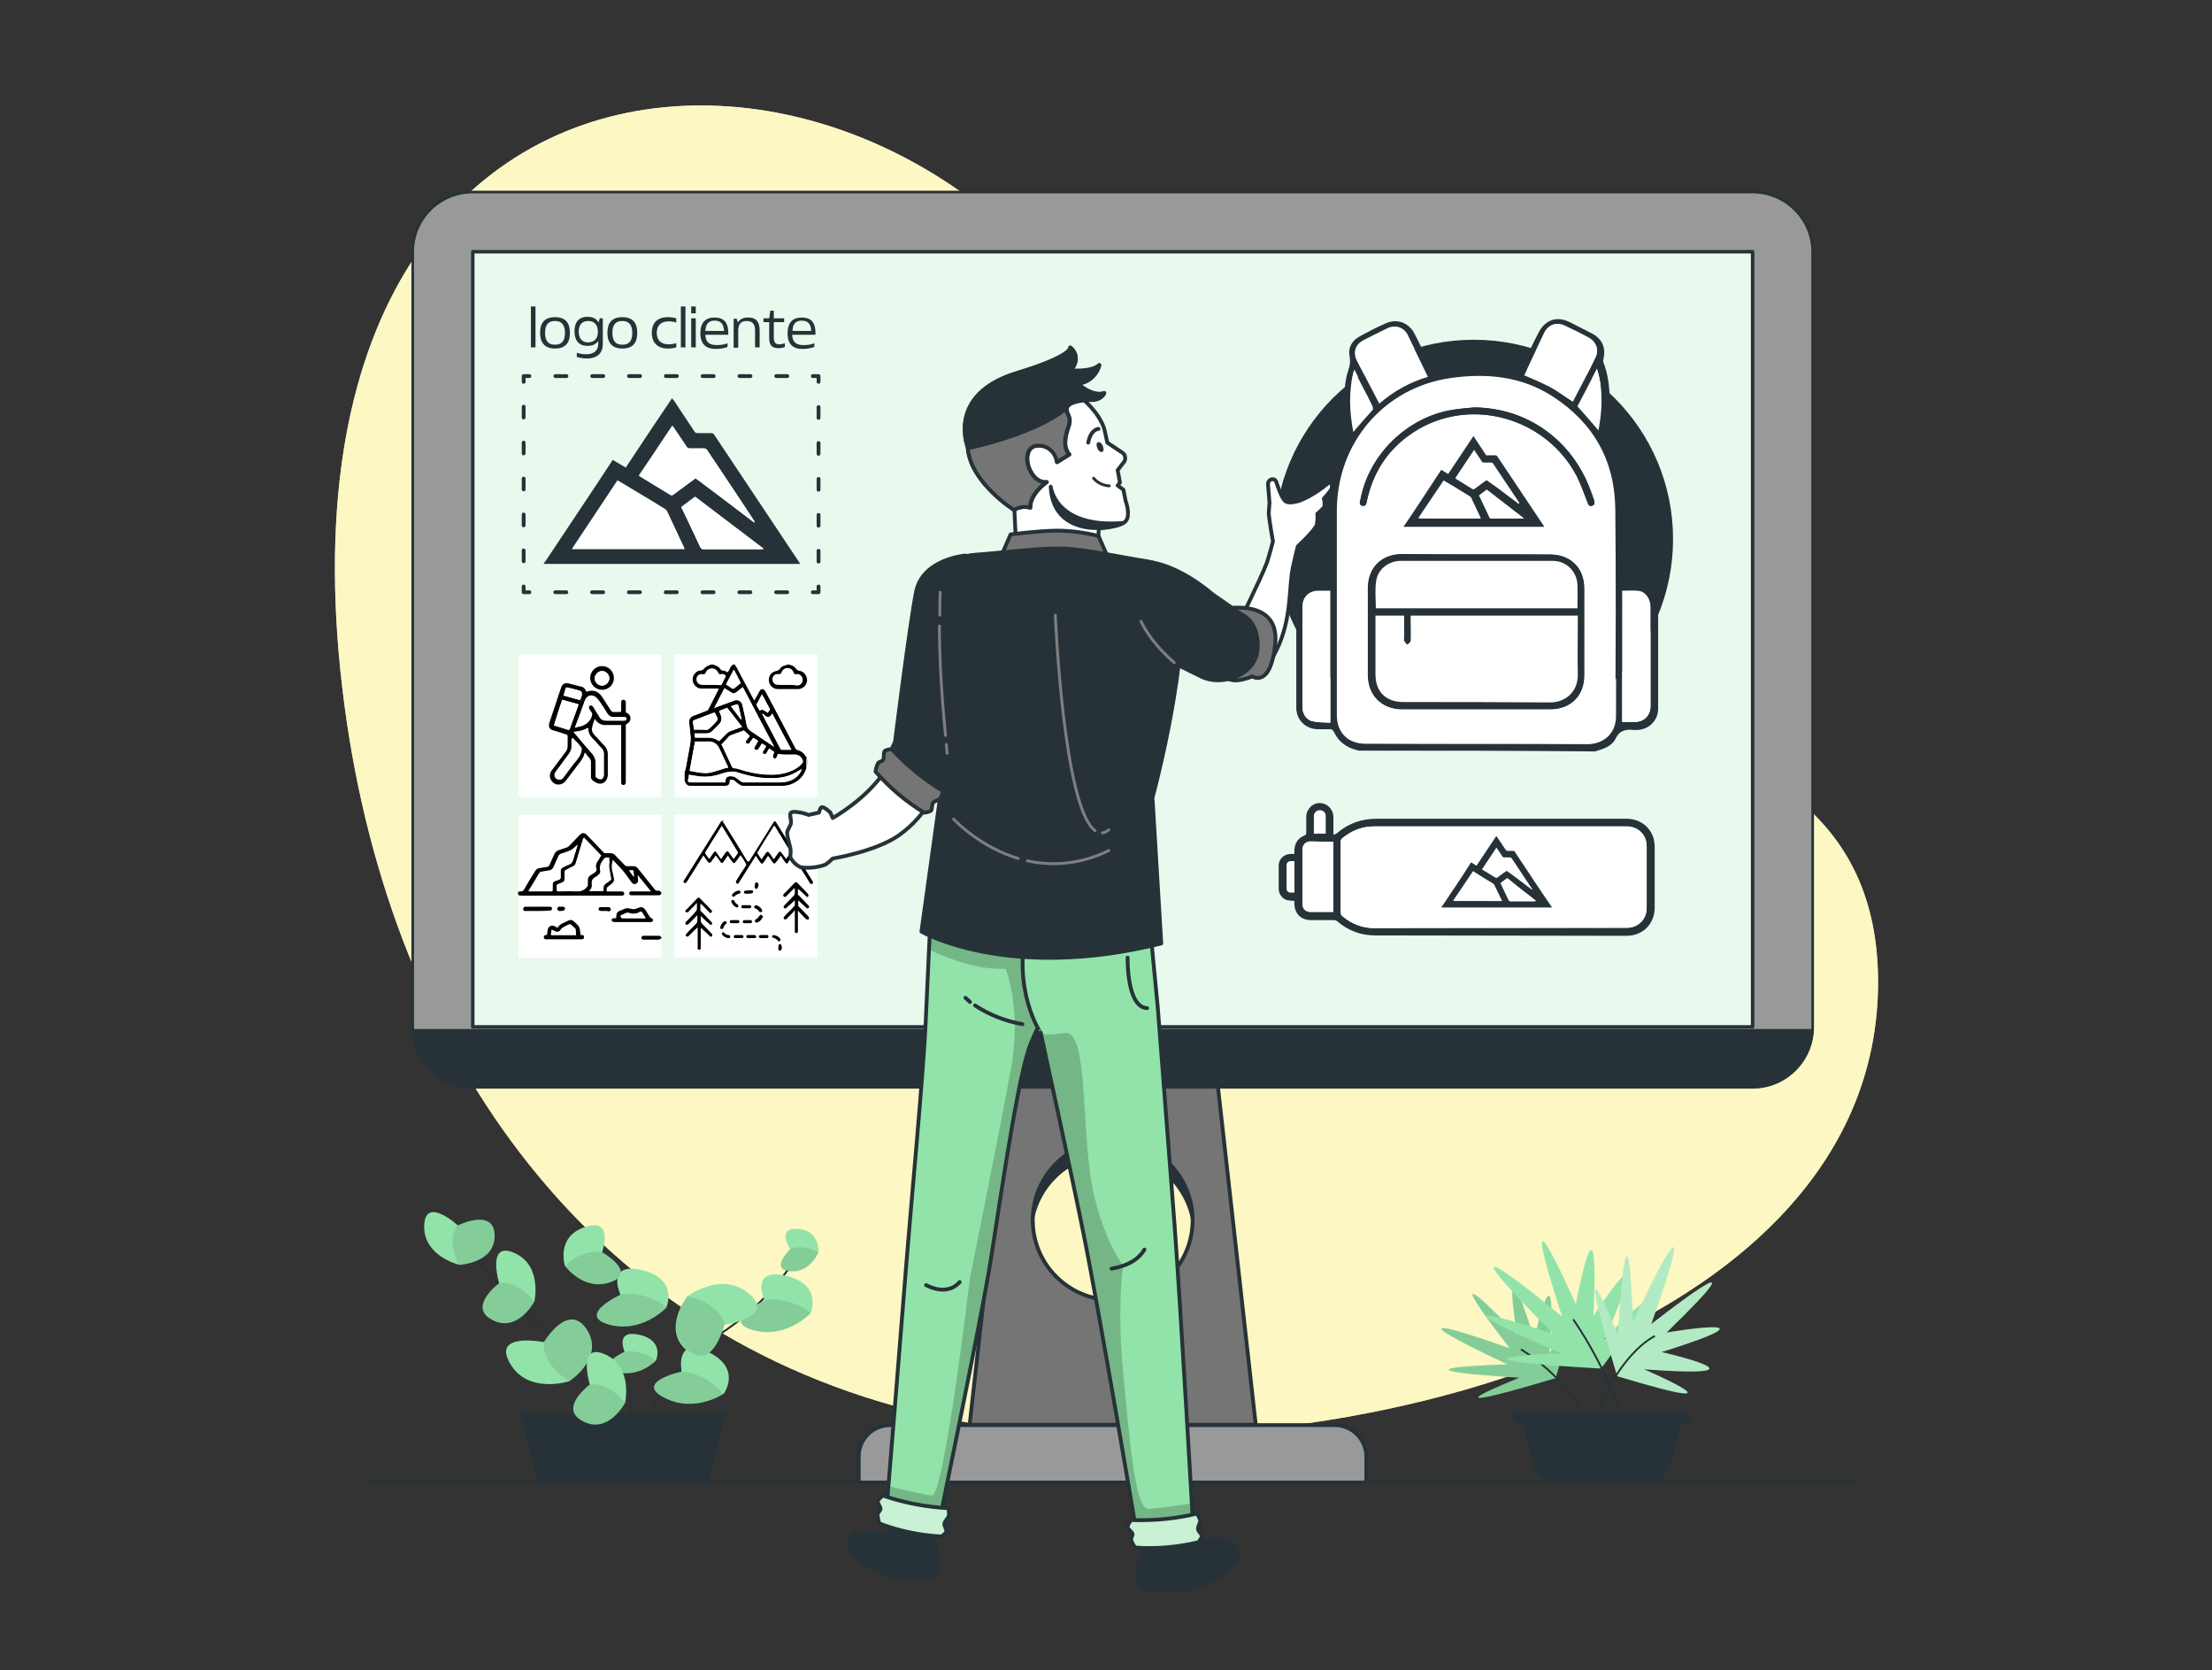 <?xml version="1.0" encoding="utf-8"?>
<!-- Generator: Adobe Illustrator 27.9.0, SVG Export Plug-In . SVG Version: 6.00 Build 0)  -->
<svg version="1.1" id="Livello_1" xmlns="http://www.w3.org/2000/svg" xmlns:xlink="http://www.w3.org/1999/xlink" x="0px" y="0px"
	 viewBox="0 0 578.3 436.6" style="enable-background:new 0 0 578.3 436.6;" xml:space="preserve">
<rect x="0" y="0" width="578.3" height="436.6" fill="#333333" stroke="none"/>
<style type="text/css">
	.st0{fill:#FDF7C3;}
	.st1{opacity:0.7;fill:#FDF7C3;enable-background:new    ;}
	.st2{fill:#263238;}
	.st3{fill:#999999;stroke:#263238;stroke-linecap:round;stroke-linejoin:round;}
	.st4{fill:#757575;stroke:#263238;stroke-linecap:round;stroke-linejoin:round;}
	.st5{fill:#999999;stroke:#263238;stroke-width:0.678;stroke-linecap:round;stroke-linejoin:round;}
	.st6{fill:#263238;stroke:#263238;stroke-width:0.678;stroke-linecap:round;stroke-linejoin:round;}
	.st7{fill:#92E3A9;}
	.st8{fill:#FFFFFF;}
	.st9{clip-path:url(#SVGID_00000156579287532070725160000000527064519489299587_);}
	.st10{opacity:0.8;fill:#FFFFFF;enable-background:new    ;}
	.st11{fill:none;stroke:#263238;stroke-width:0.905;stroke-linecap:round;stroke-linejoin:round;}
	.st12{fill:#263238;stroke:#263238;stroke-width:0.512;stroke-linecap:round;stroke-linejoin:round;}
	.st13{fill:none;stroke:#263238;stroke-width:0.512;stroke-linecap:round;stroke-linejoin:round;}
	.st14{opacity:0.1;enable-background:new    ;}
	.st15{fill:none;stroke:#263238;stroke-width:0.49;stroke-linecap:round;stroke-linejoin:round;}
	.st16{fill:#263238;stroke:#263238;stroke-width:0.49;stroke-linecap:round;stroke-linejoin:round;}
	.st17{opacity:0.3;fill:#FFFFFF;enable-background:new    ;}
	.st18{fill:none;stroke:#263238;stroke-width:0.615;stroke-linecap:round;stroke-linejoin:round;}
	.st19{fill:#FFFFFF;stroke:#263238;stroke-linecap:round;stroke-linejoin:round;}
	.st20{fill:#263238;stroke:#263238;stroke-linecap:round;stroke-linejoin:round;}
	.st21{fill:none;stroke:#263238;stroke-linecap:round;stroke-linejoin:round;}
	.st22{fill:none;stroke:#263238;stroke-width:0.75;stroke-linecap:round;stroke-linejoin:round;}
	.st23{clip-path:url(#SVGID_00000172428463389872872290000017036177073432741261_);}
	.st24{opacity:0.2;enable-background:new    ;}
	.st25{clip-path:url(#SVGID_00000003787179822823615160000007558300150114095269_);}
	.st26{fill:none;stroke:#7F7F7F;stroke-width:0.75;stroke-linecap:round;stroke-linejoin:round;}
	.st27{clip-path:url(#SVGID_00000036961303708461378820000003062513271297483692_);}
	.st28{opacity:0.5;fill:#FFFFFF;enable-background:new    ;}
	.st29{clip-path:url(#SVGID_00000072966213198041625530000003684788369792394910_);}
	.st30{enable-background:new    ;}
	.st31{fill:none;stroke:#263238;stroke-linecap:round;stroke-linejoin:round;stroke-dasharray:2.887,6.737;}
	.st32{fill:none;stroke:#263238;stroke-linecap:round;stroke-linejoin:round;stroke-dasharray:2.818,6.576;}
</style>
<g id="freepik--background-simple--inject-2">
	<path class="st0" d="M303.3,122.3C261.9-8.1,62.9-18.7,90.1,184.7c12.2,90.9,64.4,166.7,157,186c87.1,18.1,244.4-16.3,243.9-114.5
		C490.4,157.8,329.3,204.3,303.3,122.3z"/>
	<path class="st1" d="M303.3,122.3C261.9-8.1,62.9-18.7,90.1,184.7c12.2,90.9,64.4,166.7,157,186c87.1,18.1,244.4-16.3,243.9-114.5
		C490.4,157.8,329.3,204.3,303.3,122.3z"/>
</g>
<path class="st2" d="M269.9,322.4c0.3-11.6,9.8-20.7,21.4-20.5c11.2,0.2,20.2,9.3,20.5,20.5l3.5-1.2v-18.5l-12.4-8.1l-18.7-5.5
	l-14.2,8.6l-6.3,11.7v11.4L269.9,322.4z"/>
<path class="st3" d="M232.7,372.5H349c4.5,0,8.2,3.7,8.2,8.2l0,0v6.8l0,0H224.5l0,0v-6.8C224.5,376.1,228.2,372.5,232.7,372.5
	L232.7,372.5z"/>
<path class="st4" d="M317.1,272.3h-52.4l-11.2,100.1h74.8L317.1,272.3z M290.9,339.8c-11.6,0-20.9-9.4-20.9-20.9
	c0-11.6,9.4-20.9,20.9-20.9s20.9,9.4,20.9,20.9l0,0C311.8,330.4,302.5,339.8,290.9,339.8L290.9,339.8L290.9,339.8z"/>
<path class="st5" d="M123.6,50.2h334.6c8.6,0,15.7,7,15.7,15.7v202.6c0,8.6-7,15.7-15.7,15.7H123.6c-8.6,0-15.7-7-15.7-15.7V65.8
	C107.9,57.2,114.9,50.2,123.6,50.2z"/>
<path class="st6" d="M107.9,269.3c0.4,8.3,7.3,14.8,15.6,14.8h334.6c8.3,0,15.2-6.5,15.7-14.8H107.9z"/>
<rect x="123.6" y="65.8" class="st7" width="334.6" height="202.6"/>
<rect x="176.4" y="213" class="st8" width="37.3" height="37.3"/>
<g>
	<g>
		<g>
			<defs>
				<rect id="SVGID_1_" x="123.6" y="65.8" width="334.6" height="202.6"/>
			</defs>
			<clipPath id="SVGID_00000095326762283668766830000008766862058446665390_">
				<use xlink:href="#SVGID_1_"  style="overflow:visible;"/>
			</clipPath>
			<g style="clip-path:url(#SVGID_00000095326762283668766830000008766862058446665390_);">
				<rect x="123.6" y="65.8" class="st10" width="334.6" height="202.6"/>
			</g>
		</g>
	</g>
</g>
<rect x="123.6" y="65.8" class="st11" width="334.6" height="202.6"/>
<g id="freepik--plant-1--inject-2">
	<polygon class="st12" points="184.8,387.4 140.9,387.4 136.1,369.7 189.6,369.7 	"/>
	<path class="st13" d="M156.8,373.7c0,0-3.4-17.8-16.6-27.8c-10.2-7.9-21-25.6-21-25.6"/>
	<path class="st7" d="M142.2,350.8c0,0-13.6-2.7-8.9,5.5c4.7,8.3,15.6,4.7,15.6,4.7s9.3-6.1,4.5-13.5
		C148.6,340.1,142.2,350.8,142.2,350.8z"/>
	<path class="st14" d="M153.4,347.6c-4.7-7.4-11.2,3.3-11.2,3.3s-1,5.3,6.7,10.2C148.9,361,158.1,355,153.4,347.6z"/>
	<path class="st7" d="M119.7,320.3c0,0-8.6-7.9-8.8,0.1s9.2,10.2,9.2,10.2s9.4-0.4,9.2-7.8C129.1,315.6,119.7,320.3,119.7,320.3z"/>
	<path class="st14" d="M129.2,322.9c-0.2-7.4-9.6-2.6-9.6-2.6s-3.1,3.4,0.3,10.3C120,330.7,129.4,330.3,129.2,322.9z"/>
	<path class="st7" d="M130.5,335.4c0,0-3.4-11.2,4-7.9c7.4,3.3,5.2,12.7,5.2,12.7s-4.4,8.3-11,4.8
		C122.1,341.6,130.5,335.4,130.5,335.4z"/>
	<path class="st14" d="M128.7,345.1c-6.6-3.4,1.8-9.7,1.8-9.7s4.4-1.2,9.2,4.8C139.7,340.2,135.3,348.5,128.7,345.1z"/>
	<path class="st13" d="M168,373.7c0,0,5.5-15.7,19.3-24.4c13.8-8.7,19.9-19.3,19.9-19.3"/>
	<path class="st13" d="M156.8,327.8c0,0,5.5,7.1,6.6,19.8c1.1,12.7,2,26.1,2,26.1"/>
	<path class="st7" d="M162.2,338.4c0,0-4-8.7,5.7-6.4c9.6,2.3,6.3,9.8,6.3,9.8s-6.4,6.8-15,4.4C150.6,343.8,162.2,338.4,162.2,338.4
		z"/>
	<path class="st14" d="M159.3,346.1c-8.7-2.3,3-7.8,3-7.8s5.9-1.2,12,3.3C174.3,341.7,167.9,348.5,159.3,346.1z"/>
	<path class="st7" d="M199.9,339.9c0,0-4-8.7,5.7-6.4c9.6,2.3,6.3,9.8,6.3,9.8s-6.4,6.8-15,4.4S199.9,339.9,199.9,339.9z"/>
	<path class="st14" d="M196.9,347.6c-8.7-2.3,3-7.8,3-7.8s5.9-1.2,12,3.3C212,343.2,205.6,350,196.9,347.6z"/>
	<path class="st7" d="M178.2,358.5c0,0-1.9-9.4,7-5.1c8.9,4.3,4,10.9,4,10.9s-7.6,5.2-15.6,1C165.7,361.2,178.2,358.5,178.2,358.5z"
		/>
	<path class="st14" d="M173.6,365.4c-7.9-4.2,4.6-6.9,4.6-6.9s6.1,0.1,10.9,5.9C189.2,364.5,181.5,369.6,173.6,365.4z"/>
	<path class="st7" d="M163.3,353.3c0,0-2.7-5.9,3.9-4.4s4.3,6.7,4.3,6.7s-4.3,4.6-10.2,3C155.3,357,163.3,353.3,163.3,353.3z"/>
	<path class="st14" d="M161.2,358.6c-5.9-1.6,2-5.3,2-5.3c2.9-0.4,5.9,0.4,8.2,2.3C171.5,355.6,167.2,360.2,161.2,358.6z"/>
	<path class="st7" d="M157.4,327.3c0,0,3.3-9.1-4.4-6.6c-7.8,2.5-5.3,10.2-5.3,10.2s5,6.8,12,4.2
		C166.7,332.6,157.4,327.3,157.4,327.3z"/>
	<path class="st14" d="M159.6,335.2c7-2.6-2.3-7.9-2.3-7.9s-4.8-1.1-9.8,3.7C147.6,331,152.6,337.8,159.6,335.2z"/>
	<path class="st7" d="M206.6,326.5c0,0-3.8-5.7,2-5.3c5.8,0.4,5.4,6.1,5.4,6.1s-2.3,5.5-7.5,4.9
		C201.2,331.7,206.6,326.5,206.6,326.5z"/>
	<path class="st14" d="M206.4,332.4c-5.3-0.6,0.2-5.9,0.2-5.9s3.1-1.6,7.3,0.9C213.9,327.4,211.7,333,206.4,332.4z"/>
	<path class="st7" d="M189.3,346.3c0,0,13.7-1.9,6.6-8.1c-7.2-6.2-16.3,0.7-16.3,0.7s-6.7,8.8,0.1,14.2
		C186.6,358.4,189.3,346.3,189.3,346.3z"/>
	<path class="st14" d="M179.9,353c6.9,5.4,9.6-6.8,9.6-6.8s-0.8-5.3-9.7-7.4C179.7,338.8,173,347.6,179.9,353z"/>
	<path class="st7" d="M154.2,361.9c0,0-3.4-11.2,4-7.9c7.4,3.3,5.2,12.7,5.2,12.7s-4.4,8.3-11,4.8
		C145.8,368.1,154.2,361.9,154.2,361.9z"/>
	<path class="st14" d="M152.4,371.6c-6.6-3.4,1.8-9.7,1.8-9.7s4.4-1.2,9.2,4.8C163.4,366.7,159,375,152.4,371.6z"/>
</g>
<g id="_x38_NpPB4_00000052807487561780281100000012233884552011004855_">
	<g>
		<g>
			<path class="st8" d="M202.6,214.6c3.3,0,6.6,0,10,0c0,11.4,0,22.7,0,34.1c-11.4,0-22.7,0-34.1,0c0-11.4,0-22.7,0-34.1
				c3.4,0,6.7,0,10.1,0c-0.1,0.1-0.3,0.3-0.4,0.4c-3.2,5-6.3,10.1-9.5,15.1c-0.1,0.1-0.1,0.2-0.2,0.3c-0.1,0.2,0,0.4,0.2,0.5
				c0.1,0,0.4,0,0.5-0.1c0.1,0,0.2-0.2,0.2-0.3c1.4-2.2,2.7-4.4,4.1-6.5c0.1-0.1,0.1-0.2,0.2-0.3c0.4,0.6,0.8,1.1,1.2,1.7
				c0.3,0.4,0.6,0.3,0.8,0c0.1-0.1,0.2-0.2,0.2-0.3c0.3-0.5,0.6-0.9,1-1.4c0.4,0.6,0.8,1.1,1.2,1.6c0.3,0.5,0.6,0.5,0.9,0
				c0.4-0.5,0.7-1.1,1.1-1.6c0.4,0.6,0.8,1.1,1.1,1.6c0.4,0.5,0.6,0.5,1,0s0.8-1.1,1.2-1.7c0.1,0.1,0.1,0.1,0.1,0.2
				c0.4,0.7,0.8,1.4,1.3,2c0.1,0.2,0.1,0.4,0,0.6c-0.8,1.3-1.6,2.6-2.5,3.9c-0.2,0.3-0.1,0.6,0.1,0.7c0.2,0.1,0.4,0.1,0.6-0.2
				c0-0.1,0.1-0.1,0.1-0.2c1.4-2.2,2.7-4.3,4.1-6.5c0.1-0.1,0.1-0.2,0.2-0.3c0.4,0.5,0.7,1,1.1,1.6c0.4,0.5,0.6,0.5,1,0
				s0.7-1,1.1-1.6c0.3,0.5,0.7,0.9,1,1.4c0.6,0.8,0.7,0.8,1.3,0c0.3-0.5,0.6-0.9,1-1.4c0.1,0.1,0.1,0.2,0.2,0.2c0.3,0.5,0.7,1,1,1.5
				c0.3,0.4,0.5,0.3,0.8,0c0.1-0.1,0.2-0.2,0.2-0.4c0.3-0.5,0.6-0.9,1-1.4c0.1,0.2,0.2,0.3,0.2,0.4c1.4,2.2,2.7,4.4,4.1,6.6
				c0.1,0.1,0.1,0.2,0.2,0.3c0.2,0.2,0.4,0.2,0.6,0.1c0.2-0.1,0.2-0.3,0.1-0.6c0-0.1-0.1-0.2-0.2-0.3c-3.1-5-6.2-10-9.3-15
				C202.8,214.9,202.7,214.8,202.6,214.6z M182.4,242.4c0,1.8,0,3.7,0,5.5c0,0.1,0,0.3,0,0.3c0.1,0.1,0.3,0.3,0.4,0.3
				c0.1,0,0.3-0.2,0.4-0.3c0.1-0.1,0-0.2,0-0.3c0-1.7,0-3.4,0-5.1c0-0.1,0-0.2,0-0.3c0,0,0,0.1-0.1,0.1c0.7,0.6,1.4,1.3,2.1,1.9
				c0.1,0.1,0.2,0.3,0.4,0.4s0.4,0.1,0.5,0s0.1-0.3,0.1-0.5c0-0.1-0.1-0.2-0.2-0.2c-0.8-0.8-1.6-1.7-2.4-2.5c-0.3-0.3-0.5-0.6-0.4-1
				c0-0.4,0-0.8,0-1.1c0.6,0.6,1.3,1.2,1.9,1.8c0.2,0.1,0.3,0.3,0.5,0.4s0.4,0.1,0.5,0c0.2-0.2,0.2-0.4,0-0.5
				c-0.1-0.1-0.1-0.2-0.2-0.2c-0.9-0.9-1.7-1.8-2.6-2.7c-0.1-0.1-0.2-0.2-0.2-0.2c0-0.6,0-1.2,0-1.8c0.2,0.1,0.2,0.2,0.3,0.2
				c0.7,0.7,1.3,1.4,2,2c0.2,0.2,0.5,0.2,0.6,0.1c0.2-0.2,0.2-0.4,0-0.6c0,0,0,0-0.1-0.1c-0.9-1-1.9-1.9-2.8-2.9
				c-0.3-0.4-0.5-0.4-0.9,0c-0.9,0.9-1.8,1.9-2.7,2.8c-0.1,0.1-0.1,0.1-0.2,0.2c-0.1,0.2-0.1,0.4,0,0.5c0.2,0.2,0.4,0.2,0.6,0
				c0.1-0.1,0.1-0.1,0.2-0.2c0.6-0.7,1.3-1.3,1.9-2c0.1-0.1,0.1-0.1,0.2-0.2c0,0.6,0,1.1,0,1.6c0,0.2-0.1,0.4-0.2,0.5
				c-0.9,0.9-1.8,1.8-2.6,2.8c-0.3,0.3-0.3,0.5-0.1,0.7s0.4,0.2,0.7-0.1c0.7-0.7,1.3-1.4,2-2c0.1-0.1,0.2-0.1,0.3-0.3
				c0,0.6,0,1.1,0,1.6c0,0.2-0.1,0.4-0.2,0.5c-0.8,0.9-1.7,1.7-2.5,2.6c-0.4,0.4-0.4,0.6-0.2,0.8s0.4,0.2,0.8-0.2
				c0.5-0.5,0.9-0.9,1.4-1.4C181.8,242.9,182.1,242.7,182.4,242.4z M207.8,235.3c0,0.3,0,0.8,0,1.3c0,0.1-0.1,0.3-0.2,0.4
				c-0.8,0.9-1.7,1.8-2.5,2.6c-0.3,0.3-0.3,0.5-0.1,0.7s0.4,0.1,0.7-0.1c0.6-0.6,1.1-1.1,1.7-1.7c0.1-0.1,0.3-0.3,0.4-0.5
				c0,0.2,0,0.3,0,0.5c0,1.6,0,3.2,0,4.8c0,0.1,0,0.2,0,0.3c0,0.2,0.2,0.4,0.4,0.4s0.4-0.1,0.4-0.4c0-0.1,0-0.2,0-0.3
				c0-1.6,0-3.2,0-4.8c0-0.1,0-0.2,0-0.4c0.1,0.1,0.2,0.1,0.2,0.2c0.6,0.6,1.2,1.2,1.8,1.9c0.1,0.1,0.2,0.2,0.3,0.2
				c0.2,0,0.4,0,0.5,0c0.1-0.1,0.1-0.3,0.1-0.5c0-0.1-0.1-0.2-0.2-0.3c-0.8-0.8-1.6-1.7-2.4-2.5c-0.1-0.1-0.2-0.2-0.2-0.2
				c0-0.5,0-1.1,0-1.5c0.6,0.5,1.2,1,1.7,1.6c0.1,0.1,0.3,0.3,0.4,0.4c0.2,0.2,0.5,0.2,0.6,0c0.2-0.2,0.2-0.4,0-0.6
				c-0.1-0.1-0.1-0.1-0.2-0.2c-0.8-0.8-1.6-1.7-2.4-2.5c-0.1-0.1-0.2-0.2-0.2-0.2c0-0.5,0-1.1,0-1.5c0.6,0.5,1.2,1.1,1.8,1.6
				c0.1,0.1,0.3,0.3,0.4,0.4c0.2,0.1,0.4,0.1,0.5,0c0.2-0.2,0.2-0.3,0-0.5c0-0.1-0.1-0.1-0.1-0.2c-0.9-0.9-1.8-1.9-2.7-2.8
				c-0.3-0.3-0.5-0.3-0.8,0c-0.7,0.7-1.4,1.5-2.1,2.2c-0.2,0.2-0.5,0.5-0.7,0.7s-0.2,0.4,0,0.6s0.4,0.2,0.6,0
				c0.1-0.1,0.1-0.1,0.2-0.2c0.6-0.6,1.2-1.2,1.8-1.8c0.1-0.1,0.1-0.1,0.3-0.2c0,0.5,0,1,0,1.4c0,0.2-0.1,0.4-0.2,0.5
				c-0.8,0.8-1.6,1.7-2.4,2.5c-0.1,0.1-0.1,0.1-0.2,0.2c-0.2,0.2-0.2,0.4,0,0.6s0.4,0.2,0.6,0c0.1-0.1,0.2-0.2,0.2-0.2
				C206.5,236.5,207.1,235.9,207.8,235.3z M196.4,245.2c0.3,0,0.5,0,0.8,0s0.4-0.1,0.5-0.4c0-0.2-0.2-0.4-0.5-0.4c-0.5,0-1,0-1.6,0
				c-0.3,0-0.4,0.1-0.5,0.4c0,0.2,0.2,0.4,0.5,0.4S196.1,245.2,196.4,245.2z M199.7,245.2L199.7,245.2c0.3,0,0.6,0,0.8,0
				s0.4-0.1,0.4-0.4s-0.2-0.4-0.4-0.4c-0.5,0-1.1,0-1.6,0c-0.3,0-0.5,0.1-0.5,0.4s0.2,0.4,0.5,0.4S199.5,245.2,199.7,245.2z
				 M195.1,237.4c0.3,0,0.5,0,0.8,0s0.5-0.1,0.5-0.4s-0.2-0.4-0.5-0.4c-0.5,0-1,0-1.6,0c-0.3,0-0.5,0.2-0.5,0.4
				c0,0.3,0.2,0.4,0.5,0.4S194.8,237.4,195.1,237.4z M193.1,245.2L193.1,245.2c0.2,0,0.5,0,0.7,0c0,0,0,0,0.1,0
				c0.3,0,0.5-0.2,0.5-0.4c0-0.3-0.2-0.4-0.5-0.4c-0.5,0-1,0-1.6,0c-0.3,0-0.5,0.2-0.5,0.4c0,0.3,0.2,0.4,0.5,0.4
				S192.8,245.2,193.1,245.2z M195.5,233.6L195.5,233.6c0.4,0,0.8,0,1.2-0.1c0.2,0,0.3-0.2,0.3-0.5c0-0.2-0.2-0.3-0.4-0.3
				c-0.5,0-1.1,0-1.6,0.1c-0.3,0-0.4,0.2-0.4,0.4c0,0.3,0.2,0.4,0.4,0.4C195.1,233.6,195.3,233.6,195.5,233.6z M199.5,239.6
				c-0.2-0.2-0.3-0.4-0.4-0.4c-0.2,0-0.4,0.1-0.5,0.3c-0.2,0.4-0.5,0.7-0.9,0.9c-0.2,0.1-0.3,0.3-0.2,0.6s0.4,0.3,0.6,0.2
				c0.3-0.2,0.6-0.3,0.8-0.5C199.1,240.3,199.3,240,199.5,239.6z M193.6,233.2c0-0.3-0.2-0.4-0.5-0.4c-0.6,0.1-1.1,0.4-1.5,0.9
				c-0.2,0.2-0.2,0.4,0,0.6s0.4,0.2,0.6-0.1c0.3-0.3,0.6-0.5,1.1-0.6C193.5,233.6,193.6,233.4,193.6,233.2z M191.7,235.2
				c-0.4,0-0.6,0.3-0.5,0.6c0.2,0.6,0.6,1.1,1.2,1.4c0.2,0.1,0.5,0.1,0.6-0.1s0-0.5-0.2-0.6c-0.4-0.2-0.7-0.5-0.8-0.9
				C191.9,235.3,191.7,235.2,191.7,235.2z M190.5,245.2c0.3,0,0.5-0.1,0.5-0.4s-0.1-0.4-0.4-0.5c-0.4,0-0.8-0.2-1.1-0.5
				c-0.2-0.2-0.5-0.2-0.6-0.1c-0.2,0.2-0.2,0.4,0.1,0.6C189.3,244.9,189.9,245.2,190.5,245.2z M199.3,238.1c0-0.1,0-0.2-0.1-0.2
				c-0.2-0.5-1.1-1.3-1.6-1.3c-0.1,0-0.3,0.2-0.4,0.3c-0.1,0.2,0,0.4,0.2,0.5c0.5,0.2,0.8,0.4,1.1,0.9c0.1,0.1,0.3,0.1,0.5,0.1
				C199.1,238.3,199.2,238.1,199.3,238.1z M188.3,242.6c0.1,0.1,0.2,0.3,0.3,0.3s0.4-0.1,0.4-0.2c0.1-0.5,0.4-0.9,0.8-1.2
				c0.1-0.1,0.1-0.4,0-0.5s-0.3-0.2-0.5-0.1C188.9,241,188.3,242,188.3,242.6z M202.2,244.4c-0.1,0.1-0.2,0.2-0.3,0.3
				c-0.1,0.2,0,0.4,0.2,0.5c0.5,0.1,0.9,0.4,1.3,0.8c0.1,0.2,0.4,0.2,0.5,0c0.2-0.2,0.2-0.3,0.1-0.5
				C203.5,244.8,203,244.5,202.2,244.4z M195.4,240.5L195.4,240.5c-0.3,0-0.5,0-0.8,0s-0.4,0.1-0.4,0.4s0.2,0.4,0.4,0.4
				c0.5,0,1.1,0,1.6,0c0.3,0,0.4-0.2,0.4-0.4c0-0.3-0.2-0.4-0.4-0.4C195.9,240.5,195.7,240.5,195.4,240.5z M192.1,240.5
				c-0.3,0-0.6,0-0.8,0c-0.3,0-0.4,0.1-0.4,0.4s0.2,0.4,0.4,0.4c0.6,0,1.1,0,1.7,0c0.3,0,0.4-0.2,0.4-0.4c0-0.3-0.2-0.4-0.4-0.4
				C192.6,240.5,192.3,240.5,192.1,240.5z M204.4,247.7c0-0.2,0-0.4,0-0.5c0-0.2-0.2-0.3-0.4-0.3s-0.4,0.2-0.4,0.4
				c0,0.3,0,0.6,0,0.9c0,0.2,0.2,0.4,0.4,0.4s0.3-0.2,0.4-0.3C204.4,248.1,204.3,247.9,204.4,247.7z M198.3,231.4
				c0-0.5-0.1-0.7-0.4-0.7c-0.3,0-0.4,0.2-0.5,0.5c0,0.2-0.1,0.4-0.1,0.6c-0.1,0.3,0,0.5,0.3,0.6s0.5-0.1,0.5-0.3
				C198.2,231.8,198.3,231.6,198.3,231.4z"/>
			<path d="M202.6,214.6c0.1,0.2,0.3,0.3,0.4,0.5c3.1,5,6.2,10,9.3,15c0.1,0.1,0.1,0.2,0.2,0.3c0.1,0.2,0.1,0.4-0.1,0.6
				c-0.2,0.1-0.4,0.1-0.6-0.1c-0.1-0.1-0.1-0.2-0.2-0.3c-1.4-2.2-2.7-4.4-4.1-6.6c-0.1-0.1-0.1-0.2-0.2-0.4c-0.3,0.5-0.7,1-1,1.4
				c-0.1,0.1-0.2,0.2-0.2,0.4c-0.3,0.4-0.5,0.4-0.8,0c-0.4-0.5-0.7-1-1-1.5c0-0.1-0.1-0.1-0.2-0.2c-0.3,0.5-0.6,0.9-1,1.4
				c-0.6,0.8-0.7,0.8-1.3,0c-0.3-0.5-0.6-0.9-1-1.4c-0.4,0.5-0.7,1.1-1.1,1.6c-0.4,0.6-0.6,0.6-1,0c-0.4-0.5-0.7-1-1.1-1.6
				c-0.1,0.1-0.2,0.2-0.2,0.3c-1.4,2.2-2.7,4.3-4.1,6.5c0,0.1-0.1,0.1-0.1,0.2c-0.2,0.3-0.4,0.4-0.6,0.2c-0.2-0.1-0.3-0.4-0.1-0.7
				c0.8-1.3,1.6-2.6,2.5-3.9c0.1-0.2,0.1-0.3,0-0.6c-0.4-0.7-0.8-1.4-1.3-2c0,0-0.1-0.1-0.1-0.2c-0.4,0.6-0.8,1.1-1.2,1.7
				c-0.4,0.5-0.6,0.5-1,0s-0.7-1-1.1-1.6c-0.4,0.6-0.8,1.1-1.1,1.6s-0.6,0.5-0.9,0c-0.4-0.5-0.7-1.1-1.2-1.6c-0.3,0.5-0.7,0.9-1,1.4
				c-0.1,0.1-0.1,0.2-0.2,0.3c-0.3,0.3-0.6,0.3-0.8,0c-0.4-0.5-0.8-1.1-1.2-1.7c-0.1,0.1-0.2,0.2-0.2,0.3c-1.4,2.2-2.7,4.4-4.1,6.5
				c-0.1,0.1-0.1,0.3-0.2,0.3c-0.1,0.1-0.4,0.1-0.5,0.1c-0.2-0.1-0.2-0.3-0.2-0.5c0-0.1,0.1-0.2,0.2-0.3c3.2-5,6.3-10.1,9.5-15.1
				c0.1-0.2,0.2-0.3,0.4-0.4c0.1,0,0.2,0,0.3,0c0.1,0.2,0.3,0.3,0.4,0.5c2,3.3,4,6.6,6.1,9.9c0.1,0.1,0.1,0.2,0.2,0.3
				c0.1-0.1,0.2-0.2,0.2-0.3c2.1-3.3,4.1-6.6,6.2-9.9c0.1-0.2,0.3-0.3,0.4-0.5C202.4,214.6,202.5,214.6,202.6,214.6z M202.4,215.8
				c-1.5,2.3-2.9,4.6-4.3,6.9c0,0.1-0.1,0.2,0,0.3c0.3,0.5,0.7,1,1,1.5c0.4-0.6,0.8-1.1,1.1-1.6c0.4-0.5,0.6-0.5,1,0s0.7,1,1.1,1.6
				c0.1-0.1,0.2-0.2,0.2-0.3c0.3-0.4,0.6-0.9,0.9-1.3c0.4-0.5,0.6-0.5,1,0c0.1,0.1,0.2,0.3,0.3,0.4c0.3,0.4,0.5,0.7,0.8,1.1
				c0.3-0.5,0.7-1,1-1.4c0.1-0.2,0.2-0.3,0-0.6c-1.3-2.1-2.6-4.3-3.9-6.4C202.6,216.1,202.5,216,202.4,215.8z M191.8,224.5
				c0.4-0.5,0.7-1,1-1.4c0.1-0.2,0.1-0.3,0-0.5c-1.3-2.1-2.6-4.3-3.9-6.4c-0.1-0.1-0.1-0.2-0.2-0.3c-0.1,0.1-0.1,0.2-0.2,0.3
				c-1.3,2-2.6,4.1-3.8,6.1c-0.4,0.6-0.4,0.6,0,1.2c0.2,0.3,0.5,0.7,0.7,1c0.4-0.6,0.8-1.1,1.1-1.6s0.6-0.5,0.9,0
				c0.4,0.5,0.7,1.1,1.1,1.6c0.4-0.6,0.8-1.1,1.2-1.7c0.3-0.4,0.6-0.4,0.9,0C191,223.4,191.4,223.9,191.8,224.5z"/>
			<path class="st8" d="M202.3,214.6c-0.1,0.2-0.3,0.3-0.4,0.5c-2.1,3.3-4.1,6.6-6.2,9.9c-0.1,0.1-0.1,0.2-0.2,0.3
				c-0.1-0.1-0.1-0.2-0.2-0.3c-2-3.3-4-6.6-6.1-9.9c-0.1-0.2-0.3-0.3-0.4-0.5C193.3,214.6,197.8,214.6,202.3,214.6z"/>
			<path d="M182.4,242.4c-0.3,0.2-0.5,0.5-0.8,0.7c-0.5,0.5-0.9,0.9-1.4,1.4c-0.4,0.4-0.6,0.4-0.8,0.2s-0.2-0.4,0.2-0.8
				c0.8-0.9,1.7-1.7,2.5-2.6c0.1-0.1,0.2-0.3,0.2-0.5c0-0.5,0-1,0-1.6c-0.1,0.1-0.2,0.2-0.3,0.3c-0.7,0.7-1.3,1.4-2,2
				c-0.3,0.3-0.5,0.3-0.7,0.1s-0.2-0.4,0.1-0.7c0.9-0.9,1.8-1.8,2.6-2.8c0.1-0.1,0.2-0.3,0.2-0.5c0-0.5,0-1,0-1.6
				c-0.1,0.1-0.2,0.2-0.2,0.2c-0.6,0.7-1.3,1.3-1.9,2c-0.1,0.1-0.1,0.1-0.2,0.2c-0.2,0.1-0.4,0.1-0.6,0c-0.2-0.2-0.2-0.4,0-0.5
				c0.1-0.1,0.1-0.1,0.2-0.2c0.9-0.9,1.8-1.9,2.7-2.8c0.4-0.4,0.5-0.4,0.9,0c0.9,1,1.9,1.9,2.8,2.9c0,0,0,0,0.1,0.1
				c0.2,0.2,0.2,0.5,0,0.6c-0.2,0.2-0.4,0.2-0.6-0.1c-0.7-0.7-1.3-1.4-2-2c-0.1-0.1-0.2-0.2-0.3-0.2c0,0.6,0,1.2,0,1.8
				c0,0.1,0.1,0.2,0.2,0.2c0.9,0.9,1.7,1.8,2.6,2.7c0.1,0.1,0.1,0.1,0.2,0.2c0.1,0.2,0.1,0.4,0,0.5c-0.2,0.2-0.4,0.2-0.5,0
				c-0.2-0.1-0.3-0.3-0.5-0.4c-0.7-0.6-1.3-1.2-1.9-1.8c0,0.2,0,0.7,0,1.1s0.1,0.7,0.4,1c0.8,0.8,1.6,1.6,2.4,2.5
				c0.1,0.1,0.2,0.1,0.2,0.2c0,0.2,0,0.4-0.1,0.5c-0.1,0.2-0.3,0.2-0.5,0c-0.1-0.1-0.3-0.2-0.4-0.4c-0.7-0.6-1.4-1.3-2.1-1.9
				c0,0,0-0.1,0.1-0.1c0,0.1,0,0.2,0,0.3c0,1.7,0,3.4,0,5.1c0,0.1,0,0.3,0,0.3c-0.1,0.1-0.3,0.3-0.4,0.3c-0.1,0-0.3-0.2-0.4-0.3
				c-0.1-0.1,0-0.2,0-0.3C182.4,246.1,182.4,244.3,182.4,242.4z"/>
			<path d="M207.8,235.3c-0.6,0.6-1.3,1.2-2,1.8c-0.1,0.1-0.2,0.2-0.2,0.2c-0.2,0.2-0.4,0.2-0.6,0c-0.2-0.2-0.2-0.4,0-0.6
				c0.1-0.1,0.1-0.1,0.2-0.2c0.8-0.8,1.6-1.7,2.4-2.5c0.1-0.1,0.2-0.3,0.2-0.5c0-0.4,0-0.9,0-1.4c-0.1,0.1-0.2,0.2-0.3,0.2
				c-0.6,0.6-1.2,1.2-1.8,1.8c-0.1,0.1-0.1,0.1-0.2,0.2c-0.2,0.2-0.4,0.2-0.6,0c-0.2-0.2-0.2-0.4,0-0.6c0.2-0.3,0.5-0.5,0.7-0.7
				c0.7-0.7,1.4-1.5,2.1-2.2c0.3-0.3,0.5-0.3,0.8,0c0.9,0.9,1.8,1.9,2.7,2.8c0,0,0.1,0.1,0.1,0.2c0.1,0.2,0.1,0.4,0,0.5
				c-0.2,0.2-0.4,0.2-0.5,0c-0.2-0.1-0.3-0.3-0.4-0.4c-0.6-0.6-1.2-1.1-1.8-1.6c0,0.4,0,0.9,0,1.5c0,0.1,0.1,0.2,0.2,0.2
				c0.8,0.8,1.6,1.7,2.4,2.5c0.1,0.1,0.1,0.1,0.2,0.2c0.2,0.2,0.2,0.4,0,0.6s-0.4,0.2-0.6,0c-0.1-0.1-0.3-0.3-0.4-0.4
				c-0.6-0.5-1.2-1.1-1.7-1.6c0,0.4,0,1,0,1.5c0,0.1,0.1,0.2,0.2,0.2c0.8,0.8,1.6,1.7,2.4,2.5c0.1,0.1,0.2,0.2,0.2,0.3
				c0,0.2,0,0.4-0.1,0.5s-0.3,0.1-0.5,0c-0.1,0-0.2-0.1-0.3-0.2c-0.6-0.6-1.2-1.2-1.8-1.9c-0.1-0.1-0.1-0.1-0.2-0.2
				c0,0.2,0,0.3,0,0.4c0,1.6,0,3.2,0,4.8c0,0.1,0,0.2,0,0.3c0,0.2-0.2,0.4-0.4,0.4s-0.4-0.1-0.4-0.4c0-0.1,0-0.2,0-0.3
				c0-1.6,0-3.2,0-4.8c0-0.1,0-0.2,0-0.5c-0.2,0.2-0.3,0.3-0.4,0.5c-0.6,0.6-1.1,1.1-1.7,1.7c-0.2,0.3-0.5,0.3-0.7,0.1
				s-0.2-0.4,0.1-0.7c0.8-0.9,1.7-1.7,2.5-2.6c0.1-0.1,0.2-0.3,0.2-0.4C207.8,236.1,207.8,235.6,207.8,235.3z"/>
			<path d="M196.4,245.2c-0.3,0-0.5,0-0.8,0s-0.5-0.2-0.5-0.4c0-0.3,0.2-0.4,0.5-0.4c0.5,0,1,0,1.6,0c0.3,0,0.5,0.2,0.5,0.4
				c0,0.3-0.2,0.4-0.5,0.4S196.7,245.2,196.4,245.2z"/>
			<path d="M199.7,245.2c-0.3,0-0.5,0-0.8,0s-0.5-0.1-0.5-0.4s0.2-0.4,0.5-0.4c0.5,0,1.1,0,1.6,0c0.3,0,0.4,0.1,0.4,0.4
				s-0.2,0.4-0.4,0.4S200,245.2,199.7,245.2L199.7,245.2z"/>
			<path d="M195.1,237.4c-0.3,0-0.5,0-0.8,0s-0.5-0.1-0.5-0.4s0.2-0.4,0.5-0.4c0.5,0,1,0,1.6,0c0.3,0,0.5,0.1,0.5,0.4
				s-0.2,0.4-0.5,0.4S195.4,237.4,195.1,237.4z"/>
			<path d="M193.1,245.2c-0.3,0-0.5,0-0.8,0s-0.4-0.1-0.5-0.4c0-0.2,0.2-0.4,0.5-0.4c0.5,0,1,0,1.6,0c0.3,0,0.4,0.1,0.5,0.4
				c0,0.2-0.2,0.4-0.5,0.4c0,0,0,0-0.1,0C193.5,245.2,193.3,245.2,193.1,245.2L193.1,245.2z"/>
			<path d="M195.5,233.6c-0.2,0-0.4,0-0.6,0c-0.2,0-0.4-0.2-0.4-0.4c0-0.3,0.2-0.4,0.4-0.4c0.5,0,1.1-0.1,1.6-0.1
				c0.2,0,0.4,0.1,0.4,0.3s-0.1,0.4-0.3,0.5C196.3,233.5,195.9,233.6,195.5,233.6L195.5,233.6z"/>
			<path d="M199.5,239.6c-0.2,0.4-0.4,0.7-0.7,1c-0.2,0.2-0.5,0.4-0.8,0.5c-0.2,0.1-0.5,0.1-0.6-0.2s0-0.5,0.2-0.6
				c0.4-0.2,0.7-0.5,0.9-0.9c0.1-0.1,0.3-0.3,0.5-0.3C199.2,239.2,199.3,239.4,199.5,239.6z"/>
			<path d="M193.6,233.2c0,0.2-0.2,0.4-0.4,0.4c-0.4,0.1-0.8,0.3-1.1,0.6c-0.2,0.2-0.5,0.3-0.6,0.1c-0.2-0.2-0.2-0.4,0-0.6
				c0.4-0.5,0.9-0.8,1.5-0.9C193.4,232.7,193.6,232.9,193.6,233.2z"/>
			<path d="M191.7,235.2c0.1,0.1,0.2,0.2,0.3,0.3c0.2,0.4,0.4,0.7,0.8,0.9c0.2,0.1,0.3,0.3,0.2,0.6c-0.1,0.2-0.4,0.3-0.6,0.1
				c-0.6-0.3-1-0.8-1.2-1.4C191.1,235.4,191.3,235.2,191.7,235.2z"/>
			<path d="M190.5,245.2c-0.6,0-1.2-0.3-1.6-0.8c-0.2-0.2-0.2-0.5-0.1-0.6c0.2-0.2,0.4-0.2,0.6,0.1c0.3,0.3,0.7,0.5,1.1,0.5
				c0.3,0,0.4,0.2,0.4,0.5C191,245.1,190.8,245.2,190.5,245.2z"/>
			<path d="M199.3,238.1c-0.1,0.1-0.2,0.3-0.3,0.3s-0.4,0-0.5-0.1c-0.3-0.4-0.6-0.7-1.1-0.9c-0.2-0.1-0.3-0.3-0.2-0.5
				c0.1-0.1,0.3-0.3,0.4-0.3c0.5,0,1.5,0.7,1.6,1.3C199.3,237.9,199.3,237.9,199.3,238.1z"/>
			<path d="M188.3,242.6c0-0.7,0.6-1.6,1.1-1.8c0.1,0,0.4,0,0.5,0.1s0.1,0.4,0,0.5c-0.4,0.3-0.7,0.7-0.8,1.2c0,0.1-0.3,0.3-0.4,0.2
				C188.5,242.9,188.4,242.7,188.3,242.6z"/>
			<path d="M202.2,244.4c0.8,0.1,1.4,0.4,1.8,1c0.1,0.2,0.1,0.4-0.1,0.5c-0.2,0.2-0.4,0.2-0.5,0c-0.3-0.4-0.8-0.7-1.3-0.8
				c-0.2,0-0.3-0.3-0.2-0.5C201.9,244.5,202.1,244.4,202.2,244.4z"/>
			<path d="M195.4,240.5c0.3,0,0.6,0,0.8,0c0.3,0,0.4,0.2,0.4,0.4c0,0.3-0.2,0.4-0.4,0.4c-0.5,0-1.1,0-1.6,0c-0.3,0-0.5-0.2-0.4-0.4
				c0-0.3,0.2-0.4,0.4-0.4C194.9,240.5,195.1,240.5,195.4,240.5L195.4,240.5z"/>
			<path d="M192.1,240.5c0.3,0,0.5,0,0.8,0s0.4,0.1,0.4,0.4s-0.2,0.4-0.4,0.4c-0.6,0-1.1,0-1.7,0c-0.3,0-0.4-0.2-0.4-0.4
				c0-0.3,0.2-0.4,0.4-0.4C191.5,240.5,191.8,240.5,192.1,240.5z"/>
			<path d="M204.4,247.7c0,0.2,0,0.3-0.1,0.5c-0.1,0.1-0.3,0.3-0.4,0.3c-0.2,0-0.4-0.1-0.4-0.4s0-0.6,0-0.9c0-0.2,0.2-0.4,0.4-0.4
				s0.4,0.1,0.4,0.3C204.4,247.4,204.4,247.6,204.4,247.7z"/>
			<path d="M198.3,231.4c0,0.1-0.1,0.4-0.2,0.6c-0.1,0.3-0.3,0.4-0.5,0.3c-0.3-0.1-0.3-0.3-0.3-0.6c0-0.2,0.1-0.4,0.1-0.6
				c0-0.3,0.2-0.5,0.5-0.5C198.2,230.8,198.3,231,198.3,231.4z"/>
			<path class="st8" d="M202.4,215.8c0.1,0.1,0.1,0.2,0.2,0.3c1.3,2.1,2.6,4.3,3.9,6.4c0.1,0.2,0.1,0.4,0,0.6
				c-0.3,0.4-0.6,0.9-1,1.4c-0.3-0.4-0.5-0.8-0.8-1.1c-0.1-0.1-0.2-0.3-0.3-0.4c-0.4-0.6-0.6-0.6-1,0c-0.3,0.4-0.6,0.9-0.9,1.3
				c-0.1,0.1-0.1,0.2-0.2,0.3c-0.4-0.5-0.7-1.1-1.1-1.6c-0.4-0.5-0.6-0.5-1,0s-0.7,1-1.1,1.6c-0.4-0.5-0.7-1-1-1.5
				c0-0.1,0-0.2,0-0.3C199.5,220.4,201,218.2,202.4,215.8z"/>
			<path class="st8" d="M191.8,224.5c-0.4-0.6-0.8-1.1-1.2-1.7c-0.3-0.4-0.6-0.4-0.9,0c-0.4,0.5-0.8,1.1-1.2,1.7
				c-0.4-0.6-0.8-1.1-1.1-1.6s-0.6-0.5-0.9,0c-0.4,0.5-0.7,1.1-1.1,1.6c-0.2-0.4-0.5-0.7-0.7-1c-0.4-0.6-0.4-0.6,0-1.2
				c1.3-2,2.6-4.1,3.8-6.1c0.1-0.1,0.1-0.2,0.2-0.3c0.1,0.1,0.1,0.2,0.2,0.3c1.3,2.1,2.6,4.3,3.9,6.4c0.1,0.2,0.1,0.3,0,0.5
				C192.5,223.5,192.2,224,191.8,224.5z"/>
		</g>
	</g>
</g>
<g id="freepik--plant-2--inject-2">
	<path class="st7" d="M394.7,352.4c0,0-23.1-29.4,1.9-3.6c0,0-4.8-28.6,4.5,1.1c0,0,6.3-27.7,4,4c0,0,11.5-26.6,1.6,6.3
		c0,0-38.3,11.7-9.5-0.1c0,0-39.3-2.2-3.1-3.5C394.2,356.7,354.8,338.4,394.7,352.4z"/>
	<path class="st14" d="M394.7,352.4c0,0-23.1-29.4,1.9-3.6c0,0-4.8-28.6,4.5,1.1c0,0,6.3-27.7,4,4c0,0,11.5-26.6,1.6,6.3
		c0,0-38.3,11.7-9.5-0.1c0,0-39.3-2.2-3.1-3.5C394.2,356.7,354.8,338.4,394.7,352.4z"/>
	<path class="st15" d="M397.8,352.8c0,0,13.2,7.9,16.8,19.2"/>
	<path class="st16" d="M440.4,369.3h-43.1c-0.7-0.1-1.4,0.3-1.5,1c-0.1,0.7,0.3,1.4,1,1.5c0.1,0,0.3,0,0.5,0h0.9l3,11.2
		c0.7,2.6,3.1,4.4,5.8,4.5h23.6c2.7,0,5.1-1.8,5.8-4.5l3-11.2h0.9c0.7,0.1,1.4-0.3,1.5-1c0.1-0.7-0.3-1.4-1-1.5
		C440.8,369.2,440.6,369.2,440.4,369.3L440.4,369.3z"/>
	<path class="st7" d="M408.4,344.1c0,0-14-42,3.6-3.2c0,0,6.2-33.8,4.6,3.1c0,0,18.1-28.3,2.8,6.1c0,0,23.4-25-0.8,7.6
		c0,0-47.4-2.4-10.5-4c0,0-42.8-18.2-2-5.1C406.1,348.6,369.6,312.5,408.4,344.1z"/>
	<path class="st15" d="M411.4,345c0,0,9.4,13.3,12.8,27"/>
	<path class="st7" d="M431.7,346.1c0,0,32.9-25.9,4,2.2c0,0,32.1-5.4-1.3,5.1c0,0,31,7.1-4.6,4.5c0,0,29.8,12.9-7,1.8
		c0,0-13.1-42.9,0.2-10.7c0,0,2.4-44,3.9-3.4C427,345.4,447.5,301.3,431.7,346.1z"/>
	<path class="st17" d="M431.7,346.1c0,0,32.9-25.9,4,2.2c0,0,32.1-5.4-1.3,5.1c0,0,31,7.1-4.6,4.5c0,0,29.8,12.9-7,1.8
		c0,0-13.1-42.9,0.2-10.7c0,0,2.4-44,3.9-3.4C427,345.4,447.5,301.3,431.7,346.1z"/>
	<path class="st15" d="M416.2,373.9c5.9-19.8,16.3-24.6,16.3-24.6"/>
</g>
<g>
	<circle class="st2" cx="385.3" cy="140.9" r="52.1"/>
	<g id="gXILOR_00000147915425710641841590000007314386145362630293_">
		<g>
			<path class="st2" d="M355.1,196.2c-0.2-0.1-0.4-0.2-0.6-0.2c-2.6-0.7-4.6-2.2-5.7-4.6c-0.3-0.6-0.7-0.9-1.3-0.8c-1,0-1.9,0-2.9,0
				c-3.2,0-5.7-2.4-5.7-5.6c0-8.9,0-17.8,0-26.6c0-3.2,2.5-5.6,5.8-5.6c1,0,2.1,0,3.3,0c0-0.4,0-0.8,0-1.2c0-5.9,0-11.8,0-17.7
				c0-6.3,1.4-12.2,4.3-17.7c0.2-0.4,0.3-1,0.2-1.4c-1.1-5.4-1.6-10.8-0.5-16.2c0.1-0.5,0.2-1,0.4-1.5c0.5-1.4,0.7-2.6,0.4-4.1
				c-0.4-2.2,0.7-4,2.7-5.1c2.2-1.2,4.5-2.4,6.8-3.4c2.9-1.3,6-0.2,7.5,2.7c1.7,3.3,3.3,6.7,4.9,10.1c0.4,0.8,0.7,0.9,1.6,0.7
				c6.8-1.5,13.6-1.3,20.5,0.1c0.2-0.3,0.3-0.6,0.5-1c1.6-3.4,3.2-6.8,4.9-10.1c1.7-3.4,4.8-4.5,8.2-2.8c1.9,1,3.8,1.9,5.7,2.9
				c2.7,1.4,3.8,3.7,3.1,6.7c-0.1,0.3-0.1,0.7,0,0.9c1.8,4.8,1.9,9.7,1.2,14.7c-0.2,1.7-0.6,3.4-0.8,5.1c-0.1,0.4,0,1,0.2,1.3
				c3.1,5.7,4.6,11.7,4.5,18.2c0,5.9,0,11.8,0,17.7c0,0.4,0,0.8,0,1.3c1.2,0,2.3,0,3.4,0c3.3,0,5.8,2.4,5.8,5.7c0,8.8,0,17.7,0,26.5
				c0,3.2-2.5,5.6-5.7,5.6c-0.2,0-0.4,0-0.6,0c-2.1-0.2-3.7,0-4.8,2.2c-1,2.1-3.3,2.8-5.4,3.4C396.2,196.2,375.6,196.2,355.1,196.2z
				 M385.9,194.4c9.8,0,19.5,0,29.3,0c4.3,0,7.3-2.9,7.3-7.2c0-18,0.1-36,0-54.1c-0.1-12.7-5.7-22.6-16.4-29.6
				c-8.2-5.3-17.3-6.1-26.6-4.8c-17.6,2.5-29.8,17-29.8,34.7c0,17.8,0,35.6,0,53.4c0,4.6,2.9,7.5,7.5,7.5
				C366.7,194.4,376.3,194.4,385.9,194.4z M424.1,154.4c0,11.5,0,22.8,0,34.3c1.2,0,2.3,0,3.4,0c2.3,0,4-1.7,4-4c0-0.5,0-1,0-1.5
				c0-8.2,0-16.4,0-24.6c0-2.2-1.4-4-3.4-4.2C426.8,154.4,425.5,154.4,424.1,154.4z M347.8,154.4c-1.1,0-2.1,0-3.2,0
				c-2.4,0-4.1,1.7-4.1,4.1c0,8.8,0,17.5,0,26.3c0,1.7,1,3.4,2.6,3.7c1.5,0.3,3.2,0.3,4.7,0.4C347.8,177.3,347.8,165.9,347.8,154.4z
				 M411.2,105c2-3.8,4-7.6,5.9-11.5c1-2,0.2-4.2-1.8-5.2c-2.1-1.1-4.1-2.1-6.2-3.1c-2.2-1.1-4.3-0.3-5.4,1.9
				c-1.4,2.9-2.8,5.9-4.2,8.9c-0.4,0.8-0.7,1.5-1,2.2c2.3,1,4.5,1.9,6.6,3C407.1,102.3,409.1,103.7,411.2,105z M360.6,105.5
				c3.8-3.3,8-5.5,12.7-7.1c-1.8-3.7-3.5-7.3-5.3-10.9c-1-2-3.2-2.7-5.3-1.7c-2.1,1-4.1,2.1-6.2,3.1c-2.2,1.1-2.8,3.2-1.7,5.4
				c0.7,1.3,1.4,2.7,2.1,4C358.1,100.7,359.3,103,360.6,105.5z M417.5,96.4c-1.7,3.3-3.4,6.6-5.1,9.8c1.8,2.1,3.6,4.2,5.5,6.3
				C418.9,107.1,419.2,101.8,417.5,96.4z M353.8,112.9c1.7-2,3.5-3.9,5.2-5.9c0.2-0.2,0.1-0.7-0.1-1c-0.7-1.5-1.5-3-2.3-4.5
				s-1.6-3.1-2.5-4.9C352.4,102.3,352.8,107.6,353.8,112.9z"/>
			<path class="st8" d="M385.9,194.4c-9.6,0-19.2,0-28.9,0c-4.6,0-7.5-2.9-7.5-7.5c0-17.8,0-35.6,0-53.4c0-17.7,12.3-32.2,29.8-34.7
				c9.3-1.3,18.4-0.5,26.6,4.8c10.7,6.9,16.3,16.8,16.4,29.6c0.2,18,0.1,36,0,54.1c0,4.3-3,7.2-7.3,7.2
				C405.5,194.4,395.7,194.4,385.9,194.4z M385.9,144.9c-6.4,0-12.8,0-19.2,0c-5.4,0-9,3.5-9,8.9c0,7.6,0,15.1,0,22.7
				c0,5.3,3.6,8.9,8.9,8.9c12.9,0,25.8,0,38.7,0c5.3,0,8.9-3.5,8.9-8.8c0-7.6,0-15.2,0-22.8c0-5.3-3.5-8.8-8.9-8.8
				C398.8,144.9,392.4,144.9,385.9,144.9z M385.3,106.5c-1.8,0.2-3.6,0.3-5.4,0.6c-11.8,1.8-22,11.6-24.2,23.4
				c-0.1,0.7-0.5,1.5,0.5,1.7s1-0.7,1.2-1.4v-0.1c1.8-8.1,6.2-14.3,13.4-18.5c14.4-8.4,33.5-2.8,41.4,12.2c1.1,2.2,1.9,4.5,2.8,6.8
				c0.2,0.6,0.4,1.2,1.2,1c0.8-0.2,0.7-0.9,0.5-1.6c-0.3-0.8-0.6-1.7-0.9-2.5C410.9,114.9,399.2,106.6,385.3,106.5z"/>
			<path class="st8" d="M424.1,154.4c1.4,0,2.7-0.1,4,0c2,0.1,3.4,2,3.4,4.2c0,8.2,0,16.4,0,24.6c0,0.5,0,1,0,1.5
				c-0.1,2.3-1.7,3.9-4,4c-1.1,0-2.3,0-3.4,0C424.1,177.3,424.1,165.9,424.1,154.4z"/>
			<path class="st8" d="M347.8,154.4c0,11.5,0,22.8,0,34.5c-1.5-0.1-3.2,0-4.7-0.4c-1.6-0.4-2.6-2-2.6-3.7c0-8.8,0-17.5,0-26.3
				c0-2.4,1.7-4.1,4.1-4.1C345.7,154.4,346.7,154.4,347.8,154.4z"/>
			<path class="st8" d="M411.2,105c-2.1-1.3-4-2.8-6.1-3.9s-4.3-2-6.6-3c0.3-0.7,0.7-1.4,1-2.2c1.4-3,2.8-5.9,4.2-8.9
				c1.1-2.2,3.2-2.9,5.4-1.9c2.1,1,4.2,2,6.2,3.1s2.8,3.2,1.8,5.2C415.2,97.4,413.2,101.2,411.2,105z"/>
			<path class="st8" d="M360.6,105.5c-1.3-2.5-2.5-4.8-3.7-7.1c-0.7-1.3-1.4-2.7-2.1-4c-1.1-2.2-0.5-4.3,1.7-5.4
				c2-1.1,4.1-2.1,6.2-3.1c2-1,4.3-0.3,5.3,1.7c1.8,3.6,3.5,7.2,5.3,10.9C368.6,99.9,364.4,102.2,360.6,105.5z"/>
			<path class="st8" d="M417.5,96.4c1.7,5.4,1.4,10.7,0.4,16.1c-1.8-2.1-3.6-4.2-5.5-6.3C414.1,103,415.8,99.7,417.5,96.4z"/>
			<path class="st8" d="M353.8,112.9c-1-5.3-1.3-10.6,0.2-16.2c0.9,1.8,1.7,3.3,2.5,4.9c0.8,1.5,1.6,3,2.3,4.5
				c0.1,0.3,0.2,0.8,0.1,1C357.2,109,355.5,110.9,353.8,112.9z"/>
			<path class="st2" d="M385.9,144.9c6.4,0,12.9,0,19.3,0c5.3,0,8.9,3.5,8.9,8.8c0,7.6,0,15.2,0,22.8c0,5.3-3.5,8.8-8.9,8.8
				c-12.9,0-25.8,0-38.7,0c-5.3,0-8.9-3.6-8.9-8.9c0-7.6,0-15.1,0-22.7c0-5.4,3.6-8.9,9-8.9C373.1,144.9,379.5,144.9,385.9,144.9z
				 M412.5,160.9c-14.6,0-29.1,0-43.7,0c0,0.5,0,1,0,1.5c0,1.7,0,3.4,0,5.1c0,0.3-0.6,0.7-0.9,1c-0.3-0.3-0.6-0.6-0.8-1
				c-0.1-0.3,0-0.7,0-1c0-1.9,0-3.7,0-5.6c-2.6,0-5,0-7.5,0c0,5.2,0,10.3,0,15.3c0,4.7,2.7,7.3,7.3,7.3c12.7,0,25.5-0.1,38.2,0.1
				c3.7,0,7.6-2.4,7.4-7.4c-0.1-4.7,0-9.4,0-14.1C412.5,161.7,412.5,161.3,412.5,160.9z M412.4,159c0-2,0.1-4,0-6
				c-0.1-3.5-2.9-6.3-6.4-6.3c-13.3,0-26.7,0-40,0c-3,0-5.8,2.2-6.2,5.2c-0.3,2.3-0.1,4.7-0.1,7.2C377.2,159,394.7,159,412.4,159z"
				/>
			<path class="st2" d="M385.3,106.5c13.8,0,25.6,8.4,30.5,21.6c0.3,0.8,0.6,1.7,0.9,2.5c0.2,0.6,0.4,1.3-0.5,1.6
				c-0.8,0.2-1-0.4-1.2-1c-0.9-2.3-1.7-4.6-2.8-6.8c-7.9-15-27-20.6-41.4-12.2c-7.1,4.2-11.6,10.4-13.4,18.5v0.1
				c-0.2,0.6-0.2,1.6-1.2,1.4c-1-0.2-0.7-1.1-0.5-1.7c2.2-11.8,12.4-21.6,24.2-23.4C381.7,106.8,383.5,106.7,385.3,106.5z"/>
			<path class="st8" d="M412.5,160.9c0,0.4,0,0.8,0,1.2c0,4.7-0.1,9.4,0,14.1c0.1,5-3.7,7.5-7.4,7.4c-12.7-0.1-25.5-0.1-38.2-0.1
				c-4.6,0-7.3-2.7-7.3-7.3c0-5.1,0-10.2,0-15.3c2.5,0,4.9,0,7.5,0c0,1.8,0,3.7,0,5.6c0,0.3-0.1,0.7,0,1c0.2,0.4,0.5,0.7,0.8,1
				c0.3-0.3,0.9-0.6,0.9-1c0.1-1.7,0-3.4,0-5.1c0-0.5,0-0.9,0-1.5C383.4,160.9,397.8,160.9,412.5,160.9z"/>
			<path class="st8" d="M412.4,159c-17.7,0-35.2,0-52.7,0c0-2.4-0.3-4.8,0.1-7.2c0.4-3,3.2-5.1,6.2-5.2c13.3,0,26.7,0,40,0
				c3.5,0,6.3,2.8,6.4,6.3C412.5,155,412.4,157,412.4,159z"/>
		</g>
	</g>
	<g id="_x32_NxqSF_00000152266201905180426950000014284521530032437380_">
		<g>
			<path class="st2" d="M366.9,137.6c0.1-0.1,0.2-0.2,0.3-0.3c3.2-4.7,6.3-9.5,9.4-14.2c0.1-0.1,0.1-0.2,0.2-0.3
				c0.6,0.4,1.2,0.7,1.8,1.1c2.2-3.3,4.4-6.6,6.6-9.9c0.1,0.1,0.2,0.2,0.3,0.4c1,1.5,1.9,2.9,2.9,4.4c0.1,0.2,0.2,0.3,0.5,0.2
				c0.7,0,1.4,0,2.1,0c0.1,0,0.3,0.1,0.4,0.2c4.1,6.1,8.2,12.3,12.3,18.4c0,0,0,0.1,0.1,0.1c-0.1,0-0.2,0-0.3,0
				c-12.1,0-24.1,0-36.2,0C367.1,137.7,367,137.7,366.9,137.6L366.9,137.6z M387.1,135.5c0-0.1,0-0.1-0.1-0.2
				c-0.8-1.8-1.7-3.5-2.5-5.3c-0.1-0.1-0.2-0.2-0.3-0.3c-1.3-0.8-2.6-1.6-3.9-2.4c-0.9-0.6-1.9-1.1-2.9-1.7
				c-2.2,3.3-4.4,6.5-6.6,9.8C376.3,135.5,381.7,135.5,387.1,135.5z M397.1,131.7L397.1,131.7c0-0.1,0-0.1,0-0.1
				c-2.3-3.4-4.6-6.9-6.9-10.3c-0.1-0.1-0.2-0.2-0.4-0.2c-0.7,0-1.3,0-2,0c-0.2,0-0.4-0.1-0.5-0.3c-0.6-0.9-1.2-1.8-1.8-2.7
				c-0.1-0.1-0.1-0.2-0.2-0.3c-1.6,2.4-3.2,4.8-4.8,7.2c0.1,0.1,0.2,0.1,0.2,0.2c1.4,0.9,2.8,1.7,4.2,2.6c0.2,0.1,0.4,0.1,0.6,0
				c1-0.8,2.1-1.5,3.1-2.3C391.5,127.4,394.3,129.6,397.1,131.7z M398.4,135.5L398.4,135.5c-3.2-2.5-6.5-5-9.7-7.5
				c-0.7,0.5-1.3,1-2,1.5c0.1,0.1,0.1,0.3,0.2,0.4c0.8,1.8,1.7,3.5,2.5,5.3c0.1,0.3,0.2,0.3,0.5,0.3c2.7,0,5.5,0,8.2,0
				C398.2,135.5,398.3,135.5,398.4,135.5z"/>
			<path class="st8" d="M387.1,135.5c-5.4,0-10.7,0-16.2,0c2.2-3.3,4.4-6.6,6.6-9.8c1,0.6,1.9,1.2,2.9,1.7c1.3,0.8,2.6,1.6,3.9,2.4
				c0.1,0.1,0.3,0.2,0.3,0.3c0.8,1.7,1.7,3.5,2.5,5.3C387,135.4,387.1,135.4,387.1,135.5z"/>
			<path class="st8" d="M397.1,131.7c-2.8-2.1-5.6-4.2-8.4-6.4c-1.1,0.8-2.1,1.6-3.1,2.3c-0.2,0.1-0.3,0.2-0.6,0
				c-1.4-0.9-2.8-1.7-4.2-2.6c-0.1,0-0.1-0.1-0.2-0.2c1.6-2.4,3.2-4.8,4.8-7.2c0.1,0.1,0.2,0.2,0.2,0.3c0.6,0.9,1.2,1.8,1.8,2.7
				c0.1,0.2,0.3,0.3,0.5,0.3c0.7,0,1.3,0,2,0c0.1,0,0.3,0.1,0.4,0.2c2.3,3.4,4.6,6.9,6.9,10.3C397.1,131.6,397.1,131.6,397.1,131.7
				L397.1,131.7z"/>
			<path class="st8" d="M398.4,135.5c-0.1,0-0.2,0-0.3,0c-2.7,0-5.5,0-8.2,0c-0.3,0-0.4-0.1-0.5-0.3c-0.8-1.8-1.7-3.6-2.5-5.3
				c-0.1-0.1-0.1-0.2-0.2-0.4c0.7-0.5,1.3-1,2-1.5C391.9,130.5,395.2,133,398.4,135.5L398.4,135.5z"/>
		</g>
	</g>
</g>
<g id="freepik--Floor--inject-2">
	<line class="st18" x1="95.5" y1="387.4" x2="485" y2="387.4"/>
</g>
<g id="freepik--Character--inject-2">
	<path class="st19" d="M265.6,141.6l-0.4-8.3c0,0-11.4-7.1-12.1-16.1c0,0-5.9-13.9,12.7-19.6c14.9-4.5,14-6.7,14-6.7s3.2,2.1,0.2,6
		c0,0,5.3,0.6,7.4-1.4c-0.7,2.7-3,4.6-5.7,4.8c0,0,3.8,3.6,7,2.5c0,0-1.2,2.9-5.9,1.3c0,0,4.4,3.4,5.9,8l0.8,3.6l3.9,2.6
		c0.8,0.5,1,1.6,0.5,2.4c0,0,0,0.1-0.1,0.1l-1.6,2.1l0.6,3.2l-0.6,0.8l1.5,1.1l0.6,3c0,0,1.3,3.4,0.1,5.1s-7.1,2-7.1,2l-0.6,7.2
		L265.6,141.6z"/>
	<path class="st20" d="M269.4,132.7c-0.1-3.7,4.3-6.7,4.3-6.7s-2.2,0.5-4-2.4s-1.6-7.6,2.4-7.1c2.3,0.2,4,2,4.3,4.3l3.2-2
		c-1.6-1.9-1.2-4.4-0.2-7.3s-0.9-3.2-0.4-5c0.4-1.3,3.3-1.7,4.6-1.9c-0.5-0.4-0.8-0.6-0.8-0.6c4.7,1.5,5.9-1.3,5.9-1.3
		c-3.3,1.1-7-2.5-7-2.5c2.7-0.2,5-2.2,5.7-4.8c-2.1,1.9-7.4,1.4-7.4,1.4c2.9-3.9-0.2-6-0.2-6s0.8,2.2-14,6.7
		c-18.6,5.7-12.7,19.6-12.7,19.6c0.8,9,12.1,16.1,12.1,16.1C266.5,132.5,268,132.3,269.4,132.7z"/>
	<path class="st21" d="M287.2,112.1c0,0-2,0-2.7,3.6"/>
	<path class="st22" d="M290,127c-1.6-0.1-3.1-0.8-4.1-2"/>
	<path class="st20" d="M274.7,127.2c0.5,11.8,12.5,10.8,12.5,10.8s4.2-0.2,6.3-1.3C275.8,138.1,274.7,127.2,274.7,127.2z"/>
	<path class="st2" d="M288.3,116.5c0.3,0.7,0.3,1.4-0.1,1.6s-1-0.2-1.3-0.9c-0.3-0.7-0.3-1.4,0.1-1.6S288,115.8,288.3,116.5z"/>
	<path class="st20" d="M296.7,388.2l2.5,15.7c-0.7,1.9-1.2,3.8-1.7,5.8c0,0.9,0,1.7,0,2.6c0,1.8,1.4,3.2,3.1,3.3
		c3.2,0.2,8.2,0.3,10.2-0.2c3.9-1.2,7.6-3,10.9-5.5c0.5-0.5,0.9-1,1.2-1.6c0.8-1.1,0.8-2.6,0.2-3.8l0,0c-0.7-1.3-2-2.1-3.5-2
		l-8.5,0.4l-1.2-16.4L296.7,388.2z"/>
	<path class="st20" d="M246.1,387.7l-2.2,14.1c0.6,1.7,1.1,3.4,1.5,5.2c0,0.8,0,1.6,0,2.4c0,1.6-1.2,2.9-2.8,3
		c-2.9,0.1-7.3,0.3-9.2-0.2c-3.5-1.1-6.9-2.8-9.8-5c-0.4-0.4-0.8-0.9-1.1-1.4c-0.7-1-0.7-2.3-0.2-3.4l0,0c0.6-1.1,1.8-1.8,3.1-1.8
		l7.7,0.4l1.1-14.8L246.1,387.7z"/>
	<path class="st7" d="M243.2,241.6c0,0-0.5,9.6-1.2,25.8c-0.5,12.1-4,49.6-5,62.3c-1.3,16.8-5.4,66.9-5.4,66.9s5.4,4.6,13.8,1.9
		c0,0,10.2-49.3,13.1-66c2-11.7,6.8-46.9,10.4-58.2c1.2-3.7,6.5-14,6.5-14v-18.7L243.2,241.6L243.2,241.6z"/>
	<g>
		<g>
			<g>
				<defs>
					<path id="SVGID_00000123407275757674533380000010414869067161208243_" d="M243.2,241.6c0,0-0.5,9.6-1.2,25.8
						c-0.5,12.1-4,49.6-5,62.3c-1.3,16.8-5.4,66.9-5.4,66.9s5.4,4.6,13.8,1.9c0,0,10.2-49.3,13.1-66c2-11.7,6.8-46.9,10.4-58.2
						c1.2-3.7,6.5-14,6.5-14v-18.7L243.2,241.6L243.2,241.6z"/>
				</defs>
				<clipPath id="SVGID_00000077288738558242499660000002052644638982439047_">
					<use xlink:href="#SVGID_00000123407275757674533380000010414869067161208243_"  style="overflow:visible;"/>
				</clipPath>
				<g style="clip-path:url(#SVGID_00000077288738558242499660000002052644638982439047_);">
					<path class="st24" d="M238.7,246c0,0,12.9,7.8,24.2,7.2c0,0,4.3,10.4,1.4,26.2S253.6,334,253.6,334s-6.8,57.3-10,56.9
						s-12.8-2.8-12.8-2.8l0.9,8.5l12.2,2.1l7.1-3.1l16.4-52l3.3-41.4l5.5-34.4l-4.5-23.2l-23.5-6.2h-8.7L238.7,246z"/>
				</g>
			</g>
		</g>
	</g>
	<path class="st21" d="M243.2,241.6c0,0-0.5,9.6-1.2,25.8c-0.5,12.1-4,49.6-5,62.3c-1.3,16.8-5.4,66.9-5.4,66.9s5.4,4.6,13.8,1.9
		c0,0,10.2-49.3,13.1-66c2-11.7,6.8-46.9,10.4-58.2c1.2-3.7,6.5-14,6.5-14v-18.7L243.2,241.6L243.2,241.6z"/>
	<path class="st21" d="M254.9,262.8c3.8,2.5,8,4.1,12.4,4.9"/>
	<path class="st21" d="M252.4,260.8c0.4,0.4,0.8,0.7,1.2,1.1"/>
	<path class="st21" d="M250.9,335.1c-1.6,1.8-4.4,3-8.8,0.8"/>
	<path class="st19" d="M323,164.6c0,0,6.5-13,8.2-17.5c0.5-1.4,1.6-5.6,1.6-5.6s-1-5.5-1.1-7.4c0-0.6,0.2-2.6,0.2-2.6l-0.4-5
		c0-0.4,0.2-0.8,0.5-1l0,0c0.5-0.4,1.3-0.3,1.6,0.3c0.1,0.1,0.1,0.2,0.1,0.3l0.6,1.7c0,0,1,2.8,1.9,3.3s2.7,0,3.5-0.2
		c1.8-0.7,3.4-1.6,5-2.7c0.9-0.6,3.3-2.5,3.3-2.5c0.2,0.7,0.2,1.3,0.2,2c-0.6,0.9-1.3,1.8-2.1,2.6c0.2,0.7,0.2,1.3,0.2,2
		c-0.2,0.6-1.9,2-1.9,2c0.1,0.9,0,1.8-0.1,2.8c-0.7,1.8-5,5.7-5,5.7s-1.4,5.4-1.6,7.3c-0.8,6.5-0.2,16.2-7.3,25.1l-6.9-4.5
		L323,164.6z"/>
	<path class="st4" d="M320.3,159.1c0,0,14.3-2.8,13.1,9.2c-1.2,11.7-6,8.5-6,8.5s-6.5,2.8-7.1-0.8S320.3,159.1,320.3,159.1z"/>
	<path class="st4" d="M261.8,145.2l2.4-5.5c0,0,6.5-0.9,12-1c3.7,0,7.4,0.5,11,1.4l2.7,6.2L261.8,145.2z"/>
	<path class="st7" d="M268.6,241.6h32l2.1,21.9c0,0,3.3,42.6,4.4,57c1.5,20.2,5,81.1,5,81.1l-14.6,1.1c0,0-10.2-60.6-14.3-80.6
		c-2.6-13.1-11.1-52.1-11.1-52.1S264.4,258.9,268.6,241.6z"/>
	<g>
		<g>
			<g>
				<defs>
					<path id="SVGID_00000102543086653392746120000002958494809260069816_" d="M268.6,241.6h32l2.1,21.9c0,0,3.3,42.6,4.4,57
						c1.5,20.2,5,81.1,5,81.1l-14.6,1.1c0,0-10.2-60.6-14.3-80.6c-2.6-13.1-11.1-52.1-11.1-52.1S264.4,258.9,268.6,241.6z"/>
				</defs>
				<clipPath id="SVGID_00000054974117007684516460000013660878664490665891_">
					<use xlink:href="#SVGID_00000102543086653392746120000002958494809260069816_"  style="overflow:visible;"/>
				</clipPath>
				<g style="clip-path:url(#SVGID_00000054974117007684516460000013660878664490665891_);">
					<path class="st24" d="M272.1,270c0,0,0.6,0.9,6.2,0s4.6,18.9,6.5,35.2s8.8,25.6,8.8,25.6s-1.6,10.6,0,27.5s3.1,36.3,6.6,36.1
						c3.5-0.2,13.1-1.7,13.1-1.7l6.4,3.5l-6.4,12.6l-21.9-4.2l-7-10.4l-10.2-73.9l-5.4-34.6l1.5-8.3L272.1,270z"/>
				</g>
			</g>
		</g>
	</g>
	<path class="st21" d="M268.6,241.6h32l2.1,21.9c0,0,3.3,42.6,4.4,57c1.5,20.2,5,81.1,5,81.1l-14.6,1.1c0,0-10.2-60.6-14.3-80.6
		c-2.6-13.1-11.1-52.1-11.1-52.1S264.4,258.9,268.6,241.6z"/>
	<path class="st20" d="M240.9,243.5c0,0,22.5,13.1,62.7,3.1l-2.3-38.1c0,0,8.3-30.2,7.9-51.9c-0.1-5.4-4.5-9.2-9.9-10
		s-15.5-3-20.8-3.2c-5.9-0.3-17.7,1.2-23.6,1.6c-5.6,0.4-10.4,4.2-10.6,9.8c-0.4,8.9-0.2,24,2.4,46.9L240.9,243.5z"/>
	<path class="st20" d="M252.4,145.2c0,0-11.2,0.9-12.9,9.5s-5.5,39.2-5.5,39.2l-2.3,4.9l12.1,9.6c0,0,4.7-6.2,5.5-8.6
		C252.3,190.7,252.4,145.2,252.4,145.2z"/>
	<path class="st19" d="M243.8,208.4c-2.2,4-5.2,7.4-8.9,10c-6.1,4.2-17.2,6-17.2,6c-0.6,0.6-1.2,1.1-1.9,1.6c-2,0.7-4.2,1-6.4,0.7
		c-1.2-0.5-2.1-1.4-2.7-2.5c-0.2-0.5,0.1-1.5,0-2c-0.1-1.2-1-3.5-0.9-4.7c0.1-0.6,0.9-1.7,1-2.4s-0.5-2.3,0-2.7s1.9-0.1,2.6,0
		c0.7,0.2,1.3,0.3,2,0.6l2.7-0.6c0,0,0.3-1.3,0.7-1.4c0.7-0.2,2.3,1.4,2.3,1.4l0.6,1.4c0,0,8.9-4.9,13.8-12.5L243.8,208.4z"/>
	<path class="st20" d="M301.1,147c0,0,6.9,0.7,16,8.4l7.5,5.2c0,0,4.6,1.7,4.2,8.9s-9.6,9.9-14.6,7.4s-8.2-3.7-10-6
		c-2.6-3.4-5.9-11.7-5.8-16C298.5,152.8,301.1,147,301.1,147z"/>
	<path class="st21" d="M299.2,326.6c-1.1,1.9-3.4,4.1-8.6,5"/>
	<path class="st26" d="M288.2,217.7c0.6-0.1,1.2-0.4,1.7-0.8"/>
	<path class="st26" d="M275.9,160.8c0,0,2.1,50.3,10.4,56.3"/>
	<path class="st26" d="M268.6,225c7.2,1.6,14.7,0.6,21.3-2.7"/>
	<path class="st26" d="M249.3,214.1c4.7,4.7,10.5,8.3,16.9,10.3"/>
	<path class="st4" d="M233.1,195.8c4,4.3,8.5,8,13.5,11c-0.2,0.6-0.4,1.2-0.7,1.8c-0.4,0.5-1.7,0.8-2,1.3s-0.2,1.7-0.5,2
		c-0.6,0.3-1.2,0.5-1.8,0.5c-4.8-2.9-9-6.5-12.7-10.7c0.1-0.8,0.3-1.6,0.7-2.3c0.2-0.3,1.1-0.4,1.3-0.8c0.3-0.5,0-1.9,0.4-2.3
		S233.1,195.8,233.1,195.8z"/>
	<path class="st26" d="M247.4,194.6c0.1,0.8,0.1,1.5,0.2,2.3"/>
	<path class="st26" d="M245.6,163.6c0,7.2,0.4,16.6,1.6,28.6"/>
	<path class="st26" d="M245.8,154.8c-0.1,1.8-0.1,3.8-0.1,6"/>
	<path class="st26" d="M298.3,162.4c1.5,3.1,4.1,6.8,8.7,10.8"/>
	<path class="st7" d="M230.8,390.9c5.5,1.9,11.3,3,17.1,3.3c0.2,0.6,0.2,1.3,0.2,1.9c-0.1,0.6-1.1,1.5-1.2,2.1s0.6,1.5,0.5,2.1
		s-1.3,1.3-1.3,1.3c-5.6-0.3-11-1.4-16.2-3.4c-0.3-0.8-0.4-1.6-0.5-2.4c0.1-0.4,0.7-0.9,0.8-1.3c0.1-0.6-0.9-1.7-0.7-2.2
		S230.8,390.9,230.8,390.9z"/>
	<g>
		<g>
			<g>
				<defs>
					<path id="SVGID_00000082351070717580676440000005083313090288916376_" d="M230.8,390.9c5.5,1.9,11.3,3,17.1,3.3
						c0.2,0.6,0.2,1.3,0.2,1.9c-0.1,0.6-1.1,1.5-1.2,2.1s0.6,1.5,0.5,2.1s-1.3,1.3-1.3,1.3c-5.6-0.3-11-1.4-16.2-3.4
						c-0.3-0.8-0.4-1.6-0.5-2.4c0.1-0.4,0.7-0.9,0.8-1.3c0.1-0.6-0.9-1.7-0.7-2.2S230.8,390.9,230.8,390.9z"/>
				</defs>
				<clipPath id="SVGID_00000063603994844447729120000007545143022069847700_">
					<use xlink:href="#SVGID_00000082351070717580676440000005083313090288916376_"  style="overflow:visible;"/>
				</clipPath>
				<g style="clip-path:url(#SVGID_00000063603994844447729120000007545143022069847700_);">
					<path class="st28" d="M230.8,390.9c5.5,1.9,11.3,3,17.1,3.3c0.2,0.6,0.2,1.3,0.2,1.9c-0.1,0.6-1.1,1.5-1.2,2.1s0.6,1.5,0.5,2.1
						s-1.3,1.3-1.3,1.3c-5.6-0.3-11-1.4-16.2-3.4c-0.3-0.8-0.4-1.6-0.5-2.4c0.1-0.4,0.7-0.9,0.8-1.3c0.1-0.6-0.9-1.7-0.7-2.2
						S230.8,390.9,230.8,390.9z"/>
				</g>
			</g>
		</g>
	</g>
	<path class="st21" d="M230.8,390.9c5.5,1.9,11.3,3,17.1,3.3c0.2,0.6,0.2,1.3,0.2,1.9c-0.1,0.6-1.1,1.5-1.2,2.1s0.6,1.5,0.5,2.1
		s-1.3,1.3-1.3,1.3c-5.6-0.3-11-1.4-16.2-3.4c-0.3-0.8-0.4-1.6-0.5-2.4c0.1-0.4,0.7-0.9,0.8-1.3c0.1-0.6-0.9-1.7-0.7-2.2
		S230.8,390.9,230.8,390.9z"/>
	<path class="st7" d="M295.7,397.3c5.8,0.2,11.6-0.3,17.3-1.7c0.3,0.6,0.6,1.2,0.8,1.8c0,0.6-0.7,1.7-0.6,2.3s1,1.3,1,1.8
		s-0.9,1.6-0.9,1.6c-5.4,1.3-11,1.8-16.5,1.4c-0.5-0.6-0.9-1.4-1.1-2.1c0-0.4,0.4-1.1,0.4-1.4c-0.1-0.6-1.3-1.3-1.3-1.9
		S295.7,397.3,295.7,397.3z"/>
	<g>
		<g>
			<g>
				<defs>
					<path id="SVGID_00000114764574362844280370000001793762987463387273_" d="M295.7,397.3c5.8,0.2,11.6-0.3,17.3-1.7
						c0.3,0.6,0.6,1.2,0.8,1.8c0,0.6-0.7,1.7-0.6,2.3s1,1.3,1,1.8s-0.9,1.6-0.9,1.6c-5.4,1.3-11,1.8-16.5,1.4
						c-0.5-0.6-0.9-1.4-1.1-2.1c0-0.4,0.4-1.1,0.4-1.4c-0.1-0.6-1.3-1.3-1.3-1.9S295.7,397.3,295.7,397.3z"/>
				</defs>
				<clipPath id="SVGID_00000101808684159225701030000002181741773917232809_">
					<use xlink:href="#SVGID_00000114764574362844280370000001793762987463387273_"  style="overflow:visible;"/>
				</clipPath>
				<g style="clip-path:url(#SVGID_00000101808684159225701030000002181741773917232809_);">
					<path class="st28" d="M295.7,397.3c5.8,0.2,11.6-0.3,17.3-1.7c0.3,0.6,0.6,1.2,0.8,1.8c0,0.6-0.7,1.7-0.6,2.3s1,1.3,1,1.8
						s-0.9,1.6-0.9,1.6c-5.4,1.3-11,1.8-16.5,1.4c-0.5-0.6-0.9-1.4-1.1-2.1c0-0.4,0.4-1.1,0.4-1.4c-0.1-0.6-1.3-1.3-1.3-1.9
						S295.7,397.3,295.7,397.3z"/>
				</g>
			</g>
		</g>
	</g>
	<path class="st21" d="M295.7,397.3c5.8,0.2,11.6-0.3,17.3-1.7c0.3,0.6,0.6,1.2,0.8,1.8c0,0.6-0.7,1.7-0.6,2.3s1,1.3,1,1.8
		s-0.9,1.6-0.9,1.6c-5.4,1.3-11,1.8-16.5,1.4c-0.5-0.6-0.9-1.4-1.1-2.1c0-0.4,0.4-1.1,0.4-1.4c-0.1-0.6-1.3-1.3-1.3-1.9
		S295.7,397.3,295.7,397.3z"/>
	<path class="st21" d="M294.8,250.3c0,0-0.3,13,5.1,13.2"/>
	<path class="st4" d="M253,117.2c0.8,9,12.1,16.1,12.1,16.1c1.3-0.8,2.8-1,4.2-0.6c-0.1-3.7,4.3-6.7,4.3-6.7s-2.2,0.5-4-2.4
		s-1.6-7.6,2.4-7.1c2.3,0.2,4,2,4.3,4.3l3.2-2c-1.6-1.9-1.2-4.4-0.2-7.3s-0.9-3.2-0.4-5C279,106.6,272.8,112.7,253,117.2z"/>
</g>
<g id="_x32_NxqSF_00000121238925783041419550000009254011347195560362_">
	<g>
		<path class="st2" d="M142.1,147.3c0.2-0.2,0.3-0.4,0.5-0.6c5.7-8.6,11.5-17.2,17.2-25.9c0.1-0.2,0.3-0.4,0.4-0.6
			c1.1,0.7,2.2,1.3,3.4,2c4-6,8-12.1,12.1-18.1c0.2,0.3,0.3,0.4,0.5,0.6c1.8,2.7,3.5,5.3,5.3,8c0.2,0.3,0.4,0.5,0.8,0.5
			c1.2,0,2.5,0,3.7,0c0.2,0,0.6,0.2,0.7,0.4c7.5,11.2,14.9,22.4,22.4,33.6c0,0.1,0.1,0.1,0.1,0.2c-0.2,0-0.4,0-0.6,0
			c-22,0-44,0-65.9,0C142.5,147.4,142.3,147.4,142.1,147.3C142.1,147.4,142.1,147.4,142.1,147.3z M179,143.5
			c-0.1-0.2-0.1-0.2-0.1-0.3c-1.5-3.2-3-6.4-4.5-9.6c-0.1-0.2-0.3-0.4-0.6-0.6c-2.4-1.5-4.7-2.9-7.1-4.3c-1.7-1-3.4-2.1-5.2-3.1
			c-4,6-7.9,11.9-11.9,17.9C159.4,143.5,169.2,143.5,179,143.5z M197.2,136.6C197.2,136.5,197.2,136.5,197.2,136.6
			c0.1-0.1,0-0.2,0-0.3c-4.2-6.3-8.3-12.6-12.5-18.8c-0.1-0.2-0.5-0.3-0.7-0.3c-1.2,0-2.4,0-3.7,0c-0.4,0-0.7-0.1-0.9-0.5
			c-1.1-1.7-2.2-3.3-3.3-4.9c-0.1-0.2-0.2-0.3-0.4-0.5c-2.9,4.4-5.8,8.7-8.7,13c0.2,0.1,0.3,0.2,0.4,0.3c2.6,1.6,5.1,3.1,7.7,4.7
			c0.4,0.3,0.7,0.2,1-0.1c1.9-1.4,3.8-2.8,5.7-4.2C187,128.8,192.1,132.7,197.2,136.6z M199.6,143.5v-0.1c-5.9-4.5-11.9-9-17.8-13.5
			c-1.2,0.9-2.4,1.8-3.6,2.7c0.1,0.2,0.2,0.5,0.3,0.7c1.5,3.2,3.1,6.5,4.6,9.7c0.2,0.5,0.4,0.6,1,0.6c5,0,10,0,15,0
			C199.2,143.5,199.4,143.5,199.6,143.5z"/>
		<path class="st8" d="M179,143.5c-9.8,0-19.6,0-29.5,0c4-6,8-12,11.9-17.9c1.8,1.1,3.5,2.1,5.2,3.1c2.4,1.4,4.7,2.9,7.1,4.3
			c0.2,0.1,0.5,0.3,0.6,0.6c1.5,3.2,3,6.4,4.5,9.6C178.9,143.3,178.9,143.4,179,143.5z"/>
		<path class="st8" d="M197.2,136.6c-5.1-3.9-10.2-7.7-15.3-11.6c-1.9,1.4-3.8,2.8-5.7,4.2c-0.4,0.3-0.6,0.3-1,0.1
			c-2.5-1.6-5.1-3.1-7.7-4.7c-0.1-0.1-0.2-0.2-0.4-0.3c2.9-4.3,5.8-8.7,8.7-13c0.2,0.2,0.3,0.3,0.4,0.5c1.1,1.6,2.2,3.3,3.3,4.9
			c0.2,0.4,0.5,0.5,0.9,0.5c1.2,0,2.4,0,3.7,0c0.2,0,0.6,0.1,0.7,0.3c4.2,6.3,8.4,12.5,12.5,18.8
			C197.2,136.4,197.2,136.4,197.2,136.6C197.2,136.5,197.2,136.5,197.2,136.6z"/>
		<path class="st8" d="M199.6,143.5c-0.2,0-0.4,0-0.6,0c-5,0-10,0-15,0c-0.5,0-0.8-0.2-1-0.6c-1.5-3.2-3-6.5-4.6-9.7
			c-0.1-0.2-0.2-0.4-0.3-0.7c1.2-0.9,2.4-1.8,3.6-2.7c5.9,4.5,11.9,9,17.8,13.5C199.6,143.4,199.6,143.5,199.6,143.5z"/>
	</g>
</g>
<g class="st30">
	<path class="st2" d="M138.8,90.8V80.1h1.2v10.7C140,90.8,138.8,90.8,138.8,90.8z"/>
	<path class="st2" d="M145.1,82.9c3,0,3.9,1.8,3.9,4.1c0,2.3-0.9,4.1-3.9,4.1s-3.9-1.9-3.9-4.1C141.2,84.7,142.1,82.9,145.1,82.9z
		 M145.1,83.9c-2,0-2.6,1.3-2.6,3.1s0.6,3.1,2.6,3.1s2.6-1.3,2.6-3.1C147.7,85.3,147.1,83.9,145.1,83.9z"/>
	<path class="st2" d="M156.8,83.2h0.8v6.7c0,3.4-2.8,3.8-4.1,3.8c-1.2,0-1.9-0.2-2.7-0.4v-1.1c0.6,0.2,1.4,0.4,2.4,0.4
		s3.2-0.2,3.2-2.8v-0.7c-0.5,0.8-1.4,1.3-2.8,1.3c-2.6,0-3.4-1.8-3.4-3.8s0.8-3.8,3.4-3.8c1.5,0,2.4,0.6,2.9,1.5L156.8,83.2z
		 M156.3,86.7c0-1.4-0.6-2.8-2.5-2.8s-2.5,1.3-2.5,2.8c0,1.4,0.6,2.8,2.5,2.8C155.8,89.4,156.3,88.1,156.3,86.7z"/>
	<path class="st2" d="M162.7,82.9c3,0,3.9,1.8,3.9,4.1c0,2.3-0.9,4.1-3.9,4.1s-3.9-1.9-3.9-4.1C158.8,84.7,159.7,82.9,162.7,82.9z
		 M162.7,83.9c-2,0-2.6,1.3-2.6,3.1s0.6,3.1,2.6,3.1s2.6-1.3,2.6-3.1C165.3,85.3,164.7,83.9,162.7,83.9z"/>
	<path class="st2" d="M174.6,82.9c0.8,0,1.5,0.1,2.2,0.3v1.1c-0.6-0.2-1.2-0.3-2-0.3c-1.9,0-3.1,1-3.1,3s1.2,3,3.1,3
		c0.8,0,1.3-0.1,2-0.3v1.1c-0.7,0.2-1.4,0.3-2.2,0.3c-3.2,0-4.2-2.1-4.2-4.1C170.4,84.9,171.4,82.9,174.6,82.9z"/>
	<path class="st2" d="M178,90.8V80.1h1.2v10.7C179.2,90.8,178,90.8,178,90.8z"/>
	<path class="st2" d="M180.7,81.9v-1.8h1.2v1.8H180.7z M180.7,90.8v-7.6h1.2v7.6H180.7z"/>
	<path class="st2" d="M190.5,87.5h-6.1c0.1,1.5,0.6,2.7,3,2.7c1.5,0,2.4-0.3,2.8-0.5v1c-1,0.3-1.7,0.5-3.1,0.5c-3.1,0-4-1.9-4-4.1
		c0-2.3,0.9-4.1,3.7-4.1c2.9,0,3.6,1.8,3.6,4.1v0.4H190.5z M184.4,86.5h4.9c-0.1-1.5-0.6-2.7-2.5-2.7C185,83.8,184.5,85,184.4,86.5z
		"/>
	<path class="st2" d="M198.6,86.3v4.5h-1.2v-4.4c0-1.2-0.3-2.5-2.2-2.5s-2.2,1.4-2.2,2.6v4.4h-1.2v-7.6h0.8l0.3,1
		c0.4-0.7,1.2-1.3,2.6-1.3C198.1,82.9,198.6,84.7,198.6,86.3z"/>
	<path class="st2" d="M205.2,89.7v1c-0.3,0.1-0.8,0.3-1.6,0.3c-1.3,0-2.5-0.3-2.5-2.6v-4.2h-1.5v-1h1.5l0.3-2h0.9v2h2.7v1h-2.7v4.1
		c0,1.5,0.7,1.7,1.6,1.7C204.6,89.9,205,89.8,205.2,89.7z"/>
	<path class="st2" d="M213.2,87.5h-6.1c0.1,1.5,0.6,2.7,3,2.7c1.5,0,2.4-0.3,2.8-0.5v1c-1,0.3-1.7,0.5-3.1,0.5
		c-3.1,0-3.9-1.9-3.9-4.1c0-2.3,0.9-4.1,3.7-4.1c2.9,0,3.6,1.8,3.6,4.1V87.5z M207.2,86.5h4.9c-0.1-1.5-0.6-2.7-2.5-2.7
		C207.8,83.8,207.2,85,207.2,86.5z"/>
</g>
<rect x="176.4" y="171" class="st8" width="37.3" height="37.3"/>
<g id="oDjDBQ_00000152254466622070197190000013106650710835608729_">
	<g>
		<g>
			<path class="st8" d="M172.9,245.2c0,1.7,0,3.5,0,5.2c-12.5,0-24.9,0-37.4,0c0-12.5,0-24.9,0-37.4c12.5,0,24.9,0,37.4,0
				c0,6.8,0,13.6,0,20.3c-0.2-0.3-0.5-0.4-0.9-0.4c-0.3,0-0.5-0.1-0.7-0.3c-1.5-1.9-3-3.7-4.5-5.6c-0.3-0.4-0.7-0.5-1.1-0.5
				c-0.6,0-1.2,0-1.7,0c-0.3,0-0.4-0.1-0.6-0.3c-0.8-0.9-1.6-1.7-2.5-2.6c-0.3-0.3-0.7-0.5-1.2-0.5c-0.4,0-0.7,0-1.1,0
				c-0.3,0-0.6-0.1-0.8-0.3c-1.4-1.5-2.9-3-4.3-4.5c-0.6-0.6-1.2-0.6-1.8,0c-0.9,0.9-1.8,1.9-2.7,2.8c-0.2,0.2-0.5,0.4-0.7,0.5
				c-0.7,0.3-1.4,0.5-2.1,0.7c-0.6,0.2-0.9,0.5-1.2,1.1c-0.4,0.9-0.8,1.8-1.2,2.7c-0.2,0.4-0.4,0.5-0.8,0.6
				c-0.6,0.1-1.2,0.2-1.8,0.3s-0.9,0.3-1.2,0.8c-1,1.6-1.9,3.2-2.9,4.8c-0.2,0.4-0.4,0.5-0.9,0.5c-0.4,0-0.7,0.2-0.7,0.5
				s0.2,0.6,0.7,0.6c8.8,0,17.6,0,26.4,0c0.5,0,0.7-0.2,0.7-0.6c0-0.3-0.2-0.5-0.7-0.5c-0.9,0-1.9,0-2.8,0c-0.4,0-0.7,0-1.1,0
				c0-0.2,0-0.4,0-0.5c-0.1-0.3,0.1-0.6,0.4-0.8c0.4-0.2,0.7-0.5,1-0.8c0.4-0.3,0.6-0.8,0.5-1.3c-0.1-0.6-0.2-1.2-0.4-1.8
				c-0.3-1-0.2-2,0.1-3.1c1.3,1.4,2.6,2.6,3.6,4.1c0.4,0.6,0.9,1.2,1.3,1.8c0.3,0.4,0.7,0.5,1.1,0.4c0.4-0.2,0.6-0.6,0.6-1.1
				c0-0.4-0.1-0.7-0.1-1.1c0,0,0,0,0.1,0c1.1,1.4,2.2,2.8,3.4,4.2c-1.7,0-3.3,0-4.8,0c-0.1,0-0.3,0-0.4,0c-0.3,0-0.5,0.2-0.5,0.5
				s0.2,0.5,0.5,0.5c0.1,0,0.1,0,0.2,0c2.3,0,4.7,0,7,0c0.3,0,0.6-0.1,0.7-0.4c0,3.7,0,7.4,0,11.2c-0.2-0.1-0.3-0.4-0.5-0.4
				c-1.4,0-2.8,0-4.2,0c-0.3,0-0.5,0.2-0.5,0.5s0.2,0.5,0.4,0.5c0.1,0,0.2,0,0.3,0c1.2,0,2.5,0,3.7,0
				C172.5,245.5,172.8,245.4,172.9,245.2z M143,244.4c-0.2,0-0.4,0-0.5,0c-0.3,0-0.5,0.2-0.5,0.5s0.1,0.5,0.4,0.6c0.1,0,0.2,0,0.3,0
				c3,0,6.1,0,9.1,0c0.1,0,0.2,0,0.3,0c0.3-0.1,0.5-0.3,0.4-0.6c0-0.3-0.2-0.5-0.5-0.5c-0.1,0-0.2,0-0.4,0c-0.1-0.5-0.1-1-0.2-1.5
				c-0.1-0.3-0.2-0.6-0.4-0.9c-0.4-0.4-0.8-0.8-1.2-1.2s-0.9-0.5-1.4-0.2c-0.3,0.2-0.6,0.3-1,0.5c-0.7,0.3-1.4,0.7-1.8,1.4
				c0,0,0,0-0.1,0c-0.2-0.1-0.5-0.2-0.7-0.4c-0.8-0.4-1.6,0-1.8,0.9C143.1,243.5,143,243.9,143,244.4z M161.1,240
				c-0.1,0-0.2,0-0.3,0c-0.5,0-0.8,0.2-0.7,0.5c0,0.3,0.3,0.5,0.8,0.5c0,0,0,0,0.1,0c3,0,6,0,9,0c0.1,0,0.2,0,0.4,0
				c0.3-0.1,0.5-0.2,0.5-0.5s-0.2-0.5-0.4-0.5c-0.1,0-0.3-0.2-0.4-0.3c-0.4-0.6-0.8-1.3-1.2-1.9s-1-0.8-1.6-0.6
				c-0.2,0.1-0.4,0.1-0.5,0.2c-0.6,0.3-1.2,0.3-1.8,0.1c-0.4-0.1-0.9-0.2-1.4,0s-1,0.4-1.5,0.6c-0.4,0.1-0.6,0.4-0.7,0.8
				C161.1,239.3,161.1,239.6,161.1,240z M140.6,238.1c1,0,1.9,0,2.9,0c0.1,0,0.3,0,0.4,0c0.3,0,0.5-0.2,0.5-0.5s-0.2-0.5-0.4-0.5
				c-0.1,0-0.2,0-0.3,0c-2,0-4,0-6,0c-0.1,0-0.3,0-0.4,0c-0.3,0.1-0.4,0.3-0.4,0.6s0.2,0.4,0.4,0.5c0.1,0,0.2,0,0.4,0
				C138.7,238.1,139.7,238.1,140.6,238.1z M158.1,238.1c0.3,0,0.7,0,1,0s0.6-0.2,0.6-0.5s-0.2-0.5-0.6-0.6c-0.7,0-1.4,0-2,0
				c-0.4,0-0.6,0.2-0.6,0.5s0.2,0.5,0.6,0.5C157.5,238.1,157.8,238.1,158.1,238.1z M146.7,238.1c0.2,0,0.4,0,0.6,0
				c0.3,0,0.5-0.2,0.5-0.5s-0.1-0.5-0.4-0.5c-0.4,0-0.8,0-1.2,0c-0.3,0-0.4,0.3-0.4,0.6s0.2,0.5,0.5,0.5
				C146.3,238.1,146.5,238.1,146.7,238.1z"/>
			<path d="M172.9,233.6c-0.2,0.3-0.4,0.4-0.7,0.4c-2.3,0-4.7,0-7,0c-0.1,0-0.1,0-0.2,0c-0.3,0-0.5-0.2-0.5-0.5s0.2-0.5,0.5-0.5
				c0.1,0,0.3,0,0.4,0c1.6,0,3.2,0,4.8,0c-1.1-1.4-2.3-2.8-3.4-4.2c0,0,0,0-0.1,0c0,0.4,0.1,0.7,0.1,1.1c0.1,0.5-0.1,0.9-0.6,1.1
				c-0.4,0.2-0.8,0-1.1-0.4c-0.4-0.6-0.9-1.2-1.3-1.8c-1-1.5-2.4-2.7-3.6-4.1c-0.3,1.1-0.4,2.1-0.1,3.1c0.2,0.6,0.2,1.2,0.4,1.8
				c0.1,0.6-0.1,1-0.5,1.3c-0.3,0.3-0.7,0.5-1,0.8c-0.3,0.2-0.4,0.4-0.4,0.8c0,0.2,0,0.3,0,0.5c0.4,0,0.8,0,1.1,0c0.9,0,1.9,0,2.8,0
				c0.4,0,0.7,0.2,0.7,0.5c0,0.4-0.2,0.6-0.7,0.6c-8.8,0-17.6,0-26.4,0c-0.4,0-0.7-0.2-0.7-0.6c0-0.3,0.3-0.6,0.7-0.5
				c0.4,0,0.7-0.1,0.9-0.5c0.9-1.6,1.9-3.2,2.9-4.8c0.3-0.5,0.7-0.8,1.2-0.8c0.6-0.1,1.2-0.2,1.8-0.3c0.4,0,0.6-0.2,0.8-0.6
				c0.4-0.9,0.8-1.8,1.2-2.7c0.2-0.5,0.6-0.9,1.2-1.1c0.7-0.2,1.4-0.5,2.1-0.7c0.3-0.1,0.5-0.3,0.7-0.5c0.9-0.9,1.8-1.9,2.7-2.8
				c0.6-0.6,1.2-0.6,1.8,0c1.4,1.5,2.9,3,4.3,4.5c0.2,0.3,0.5,0.4,0.8,0.3c0.4,0,0.7,0,1.1,0c0.5,0,0.9,0.2,1.2,0.5
				c0.8,0.9,1.7,1.7,2.5,2.6c0.2,0.2,0.4,0.3,0.6,0.3c0.6,0,1.2,0,1.7,0s0.8,0.2,1.1,0.5c1.5,1.9,3,3.7,4.5,5.6
				c0.2,0.2,0.4,0.4,0.7,0.3c0.4,0,0.7,0,0.9,0.4C172.9,233.4,172.9,233.5,172.9,233.6z M145.6,232.9c0.2,0,0.3,0,0.4,0
				c1.6,0,3.1-0.1,4.7,0c1.1,0.1,2-0.2,2.8-1.1l0,0c0.1-0.1,0.2-0.3,0.2-0.4c0-0.5,0-0.9,0-1.4s0.2-0.9,0.6-1.2
				c0.4-0.2,0.7-0.5,1.1-0.7c0.5-0.3,0.7-0.6,0.5-1.2s0-1.2,0.3-1.7c0.4-0.5,0.6-1.1,1-1.6c-1.5-1.6-3-3.1-4.5-4.7
				c0,0.1-0.1,0.2-0.1,0.3c-0.6,2.1-1.3,4.2-1.9,6.3c-0.1,0.4-0.3,0.6-0.6,0.8c-0.7,0.3-1.4,0.7-2,1c-0.2,0.1-0.3,0.2-0.3,0.5
				c0,0.6,0,1.2,0,1.8s-0.2,0.8-0.7,1c-0.4,0.2-0.8,0.3-1.2,0.5c-0.2,0.1-0.2,0.2-0.2,0.3C145.6,232,145.6,232.4,145.6,232.9z
				 M151,220.8c-0.4,0.4-0.9,0.8-1.4,1.3c-0.2,0.2-0.4,0.3-0.7,0.4c-0.7,0.3-1.5,0.5-2.3,0.8c-0.4,0.1-0.6,0.3-0.7,0.7
				c-0.4,0.9-0.8,1.8-1.2,2.7c-0.3,0.6-0.7,1-1.3,1c-0.6,0.1-1.2,0.2-1.8,0.3c-0.3,0-0.5,0.1-0.7,0.4c-0.8,1.4-1.7,2.8-2.6,4.3
				c-0.1,0.1-0.1,0.2-0.2,0.3c2.1,0,4.2,0,6.3,0c0-0.5,0-1,0-1.5c0-0.7,0.2-1,0.8-1.2c0.4-0.1,0.8-0.3,1.1-0.4
				c0.1,0,0.2-0.2,0.2-0.3c0-0.6,0-1.3,0-1.9c0-0.4,0.2-0.7,0.6-0.9c0.6-0.3,1.1-0.6,1.7-0.8c0.6-0.2,0.8-0.6,1-1.2
				C150.2,223.3,150.7,222,151,220.8z M159.3,224.2c-1-0.2-1-0.1-1.5,0.6c0,0.1-0.1,0.1-0.1,0.2c-0.6,0.8-0.8,1.6-0.6,2.6
				c0.1,0.4-0.1,0.8-0.4,1s-0.5,0.4-0.8,0.6c-0.8,0.4-1.1,1-1,1.9c0.1,0.7-0.1,1.3-0.7,1.7c0,0,0,0,0,0.1c1.2,0,2.4,0,3.6,0
				c0-0.2,0-0.4,0-0.7c0-0.6,0.2-1,0.7-1.3c0.4-0.2,0.7-0.5,1.1-0.8c0.2-0.1,0.3-0.3,0.2-0.5c-0.1-0.6-0.2-1.2-0.3-1.7
				c-0.2-0.9-0.3-1.8-0.1-2.7C159.2,224.9,159.2,224.6,159.3,224.2z M164.5,227.5c0.4,0.6,0.8,1.1,1.2,1.7c0-0.5,0-1-0.1-1.5
				c0-0.1-0.1-0.2-0.2-0.2C165.1,227.5,164.8,227.5,164.5,227.5z"/>
			<path d="M172.9,245.2c-0.2,0.3-0.5,0.4-0.8,0.4c-1.2,0-2.5,0-3.7,0c-0.1,0-0.2,0-0.3,0c-0.3-0.1-0.5-0.3-0.4-0.5
				c0-0.3,0.2-0.5,0.5-0.5c1.4,0,2.8,0,4.2,0c0.2,0,0.3,0.2,0.5,0.4C172.9,244.9,172.9,245,172.9,245.2z"/>
			<path d="M143,244.4c0.1-0.5,0.1-0.9,0.2-1.4c0.2-0.9,1-1.3,1.8-0.9c0.2,0.1,0.5,0.2,0.7,0.4h0.1c0.4-0.8,1.1-1.1,1.8-1.4
				c0.3-0.1,0.7-0.3,1-0.5c0.5-0.2,1-0.2,1.4,0.2s0.9,0.8,1.2,1.2c0.2,0.2,0.3,0.6,0.4,0.9c0.1,0.5,0.1,1,0.2,1.5c0.1,0,0.3,0,0.4,0
				c0.3,0,0.5,0.2,0.5,0.5s-0.1,0.5-0.4,0.6c-0.1,0-0.2,0-0.3,0c-3,0-6.1,0-9.1,0c-0.1,0-0.2,0-0.3,0c-0.3-0.1-0.5-0.3-0.4-0.6
				c0-0.3,0.2-0.5,0.5-0.5C142.6,244.4,142.8,244.4,143,244.4z M150.6,244.4c-0.1-0.5-0.1-1-0.2-1.5c0-0.1-0.1-0.1-0.1-0.2
				c-0.4-0.4-0.7-0.7-1.1-1c-0.1-0.1-0.3-0.1-0.4-0.1c-0.3,0.1-0.7,0.3-1,0.5c-0.5,0.2-1,0.5-1.3,1s-1,0.6-1.5,0.3
				c-0.2-0.1-0.5-0.3-0.8-0.4c-0.1,0.5-0.1,0.9-0.2,1.4C146.3,244.4,148.4,244.4,150.6,244.4z"/>
			<path d="M161.1,240c0-0.4,0-0.7,0.1-1.1c0.1-0.4,0.4-0.6,0.7-0.8c0.5-0.2,1-0.4,1.5-0.6s0.9-0.1,1.4,0c0.6,0.2,1.2,0.2,1.8-0.1
				c0.2-0.1,0.4-0.1,0.5-0.2c0.7-0.2,1.2,0,1.6,0.6c0.4,0.6,0.8,1.3,1.2,1.9c0.1,0.1,0.2,0.2,0.4,0.3c0.3,0.1,0.4,0.3,0.4,0.5
				c0,0.3-0.2,0.5-0.5,0.5c-0.1,0-0.2,0-0.4,0c-3,0-6,0-9,0c0,0,0,0-0.1,0c-0.5,0-0.8-0.2-0.8-0.5c0-0.4,0.3-0.5,0.7-0.5
				C160.9,240,161,240,161.1,240z M168.8,240c-0.3-0.5-0.6-0.9-0.8-1.4c-0.2-0.3-0.4-0.4-0.7-0.2c-0.9,0.5-1.9,0.6-2.9,0.2
				c-0.1,0-0.1,0-0.2,0c-0.1,0-0.2,0-0.3,0c-0.5,0.2-1,0.4-1.4,0.6c-0.1,0-0.2,0.2-0.2,0.3c0.1,0.3,0.2,0.5,0.6,0.5
				c1.9,0,3.7,0,5.6,0C168.5,240,168.6,240,168.8,240z"/>
			<path d="M140.6,238.1c-1,0-2,0-3,0c-0.1,0-0.2,0-0.4,0c-0.3,0-0.4-0.2-0.4-0.5s0.1-0.5,0.4-0.6c0.1,0,0.3,0,0.4,0c2,0,4,0,6,0
				c0.1,0,0.2,0,0.3,0c0.3,0.1,0.5,0.2,0.4,0.5c0,0.3-0.2,0.5-0.5,0.5c-0.1,0-0.3,0-0.4,0C142.6,238.1,141.6,238.1,140.6,238.1z"/>
			<path d="M158.1,238.1c-0.3,0-0.7,0-1,0c-0.4,0-0.6-0.2-0.6-0.5s0.2-0.5,0.6-0.5c0.7,0,1.4,0,2,0c0.3,0,0.6,0.3,0.6,0.6
				s-0.2,0.5-0.6,0.5C158.8,238.1,158.5,238.1,158.1,238.1z"/>
			<path d="M146.7,238.1c-0.2,0-0.4,0-0.5,0c-0.3,0-0.4-0.2-0.5-0.5c0-0.3,0.1-0.5,0.4-0.6c0.4,0,0.8,0,1.2,0c0.3,0,0.4,0.3,0.4,0.5
				c0,0.3-0.2,0.5-0.5,0.5C147,238.1,146.9,238.1,146.7,238.1z"/>
			<path class="st8" d="M145.6,232.9c0-0.5,0-0.9-0.1-1.4c0-0.2,0-0.3,0.2-0.3c0.4-0.1,0.8-0.3,1.2-0.5c0.5-0.2,0.7-0.5,0.7-1
				c0-0.6,0-1.2,0-1.8c0-0.2,0.1-0.4,0.3-0.5c0.7-0.3,1.4-0.7,2-1c0.3-0.2,0.5-0.4,0.6-0.8c0.6-2.1,1.3-4.2,1.9-6.3
				c0-0.1,0.1-0.2,0.1-0.3c1.5,1.6,3,3.1,4.5,4.7c-0.3,0.5-0.6,1.1-1,1.6s-0.5,1.1-0.3,1.7s0,0.9-0.5,1.2c-0.4,0.2-0.7,0.5-1.1,0.7
				c-0.4,0.3-0.6,0.6-0.6,1.2c0,0.5,0,0.9,0,1.4c0,0.1-0.1,0.3-0.2,0.4l0,0c-0.7,0.9-1.6,1.1-2.8,1.1c-1.6-0.1-3.1,0-4.7,0
				C145.9,232.9,145.8,232.9,145.6,232.9z"/>
			<path class="st8" d="M151,220.8c-0.3,1.2-0.8,2.5-1.1,3.8c-0.2,0.6-0.4,0.9-1,1.2c-0.6,0.2-1.1,0.6-1.7,0.8
				c-0.4,0.2-0.6,0.5-0.6,0.9c0,0.6,0,1.3,0,1.9c0,0.1-0.1,0.3-0.2,0.3c-0.4,0.2-0.7,0.3-1.1,0.4c-0.7,0.2-0.8,0.5-0.8,1.2
				c0,0.5,0,1,0,1.5c-2.1,0-4.1,0-6.3,0c0.1-0.1,0.1-0.2,0.2-0.3c0.9-1.4,1.7-2.8,2.6-4.3c0.2-0.3,0.4-0.4,0.7-0.4
				c0.6-0.1,1.2-0.2,1.8-0.3c0.7-0.1,1.1-0.5,1.3-1c0.4-0.9,0.8-1.8,1.2-2.7c0.1-0.3,0.3-0.5,0.7-0.7c0.8-0.2,1.5-0.5,2.3-0.8
				c0.2-0.1,0.5-0.3,0.7-0.4C150.1,221.6,150.6,221.2,151,220.8z"/>
			<path class="st8" d="M159.3,224.2c0,0.3-0.1,0.7-0.1,1c-0.2,0.9-0.2,1.8,0.1,2.7c0.1,0.6,0.2,1.2,0.3,1.7c0.1,0.2,0,0.4-0.2,0.5
				c-0.4,0.2-0.7,0.5-1.1,0.8c-0.5,0.3-0.7,0.8-0.7,1.3c0,0.2,0,0.4,0,0.7c-1.2,0-2.4,0-3.6,0v-0.1c0.6-0.4,0.8-1,0.7-1.7
				c-0.1-0.9,0.2-1.5,1-1.9c0.3-0.1,0.6-0.4,0.8-0.6c0.3-0.2,0.5-0.6,0.4-1c-0.2-1,0-1.8,0.6-2.6c0-0.1,0.1-0.1,0.1-0.2
				C158.2,224.1,158.3,224.1,159.3,224.2z"/>
			<path class="st8" d="M164.5,227.5c0.4,0,0.6,0,0.9,0c0.1,0,0.2,0.1,0.2,0.2c0.1,0.5,0.1,1,0.1,1.5
				C165.3,228.7,164.9,228.1,164.5,227.5z"/>
			<path class="st8" d="M150.6,244.4c-2.2,0-4.3,0-6.5,0c0.1-0.4,0.1-0.9,0.2-1.4c0.3,0.2,0.5,0.3,0.8,0.4c0.6,0.3,1.2,0.2,1.5-0.3
				s0.8-0.8,1.3-1c0.3-0.2,0.7-0.3,1-0.5c0.1,0,0.3,0,0.4,0.1c0.4,0.3,0.7,0.7,1.1,1c0.1,0.1,0.1,0.1,0.1,0.2
				C150.5,243.4,150.6,243.9,150.6,244.4z"/>
			<path class="st8" d="M168.8,240c-0.2,0-0.3,0-0.4,0c-1.9,0-3.7,0-5.6,0c-0.4,0-0.5-0.2-0.6-0.5c0-0.1,0.1-0.3,0.2-0.3
				c0.5-0.2,1-0.4,1.4-0.6c0.1,0,0.2,0,0.3,0s0.1,0,0.2,0c1,0.4,2,0.3,2.9-0.2c0.3-0.2,0.5-0.1,0.7,0.2
				C168.2,239.1,168.5,239.5,168.8,240z"/>
		</g>
	</g>
</g>
<g id="nce9GA_00000075853432976760292130000013515567793746347199_">
	<g>
		<g>
			<path class="st8" d="M135.6,208.3c0-12.4,0-24.8,0-37.2c12.4,0,24.8,0,37.2,0c0,12.4,0,24.8,0,37.2
				C160.5,208.3,148,208.3,135.6,208.3z M153.3,180.8c-0.4-0.9-0.8-1.3-1.6-1.5c-1-0.3-2.1-0.6-3.1-0.8c-0.8-0.2-1.6,0.2-1.8,1.1
				c-0.1,0.2-0.1,0.4-0.2,0.6c-1,2.9-1.9,5.8-2.9,8.7c-0.4,1.1,0.2,1.7,1,1.9c1.2,0.4,2.3,0.8,3.5,1.1c0.2,0.1,0.3,0.2,0.3,0.4
				c0,0.9,0,1.8,0,2.7c0,0.5-0.1,1-0.5,1.4c-1.2,1.6-2.4,3.2-3.6,4.8c-0.6,0.9-0.7,2-0.1,2.8c0.9,1.3,2.7,1.3,3.7,0
				c1.3-1.7,2.5-3.4,3.8-5c0.5-0.7,1-1.4,1.1-2.3c0,0,0,0,0.1-0.1c0.4,0.4,0.7,0.9,1.1,1.3c0.3,0.4,0.5,0.8,0.5,1.3
				c0,1.1,0,2.3,0,3.4c0,0.6,0.2,1.1,0.6,1.4c0.3,0.3,0.7,0.5,1.1,0.6c1,0.3,2-0.1,2.4-1c0.2-0.4,0.3-0.8,0.3-1.2c0-1.8,0-3.6,0-5.4
				c0-0.9-0.3-1.6-0.9-2.2c-0.9-0.9-1.7-1.9-2.6-2.8c-0.5-0.5-0.7-1.2-0.6-1.9c0.2-0.7,0.5-1.5,0.7-2.3c0.8,1.2,1.8,1.6,3.2,1.6
				c1,0,2,0,3,0c0.2,0,0.4,0,0.7,0c0,0.2,0,0.3,0,0.5c0,4.7,0,9.5,0,14.2c0,0.1,0,0.3,0,0.4c0,0.3,0.3,0.6,0.6,0.6s0.6-0.2,0.6-0.6
				c0-0.1,0-0.2,0-0.4c0-4.8,0-9.6,0-14.4c0-0.3,0.1-0.4,0.3-0.6c0.6-0.3,0.9-0.8,0.9-1.4c0-0.6-0.3-1.1-0.8-1.4
				c-0.1-0.1-0.3-0.1-0.4-0.2c0-0.9,0-1.7,0-2.6c0-0.5-0.2-0.7-0.6-0.7c-0.4,0-0.6,0.3-0.6,0.7c0,0.7,0,1.5,0,2.2
				c0,0.2-0.1,0.3-0.3,0.3c-0.6,0-1.2,0-1.7,0c-0.3,0-0.6-0.1-0.7-0.4c-0.7-1.1-1.5-2.3-2.2-3.4
				C156.4,180.6,155.2,180.2,153.3,180.8z M157.4,180.3c1.7,0,3.1-1.4,3.1-3.1c0-1.7-1.4-3.1-3.1-3.1s-3.1,1.4-3.1,3.1
				C154.3,179,155.6,180.3,157.4,180.3z"/>
			<path d="M153.3,180.8c1.9-0.6,3.1-0.2,4.2,1.5c0.7,1.1,1.5,2.3,2.2,3.4c0.2,0.3,0.4,0.4,0.7,0.4c0.6,0,1.2,0,1.7,0
				c0.3,0,0.3-0.1,0.3-0.3c0-0.7,0-1.5,0-2.2c0-0.5,0.2-0.7,0.6-0.7c0.4,0,0.6,0.3,0.6,0.7c0,0.8,0,1.7,0,2.6
				c0.1,0.1,0.3,0.1,0.4,0.2c0.5,0.3,0.9,0.8,0.8,1.4c0,0.7-0.4,1.1-0.9,1.4c-0.3,0.1-0.3,0.3-0.3,0.6c0,4.8,0,9.6,0,14.4
				c0,0.1,0,0.2,0,0.4c0,0.3-0.3,0.6-0.6,0.6s-0.6-0.2-0.6-0.6c0-0.1,0-0.3,0-0.4c0-4.7,0-9.5,0-14.2c0-0.2,0-0.3,0-0.5
				c-0.3,0-0.5,0-0.7,0c-1,0-2,0-3,0c-1.3,0.1-2.4-0.3-3.2-1.6c-0.3,0.8-0.6,1.5-0.7,2.3c-0.2,0.7,0.1,1.4,0.6,1.9
				c0.9,0.9,1.7,1.9,2.6,2.8c0.6,0.6,0.9,1.4,0.9,2.2c0,1.8,0,3.6,0,5.4c0,0.4-0.1,0.8-0.3,1.2c-0.4,0.9-1.4,1.4-2.4,1
				c-0.4-0.1-0.8-0.4-1.1-0.6c-0.5-0.3-0.7-0.8-0.6-1.4c0-1.1,0-2.3,0-3.4c0-0.5-0.1-0.9-0.5-1.3c-0.4-0.4-0.7-0.9-1.1-1.3
				c0,0.1-0.1,0.1-0.1,0.1c-0.1,0.9-0.6,1.6-1.1,2.3c-1.3,1.7-2.5,3.3-3.8,5c-1,1.3-2.8,1.3-3.7,0c-0.6-0.8-0.6-2,0.1-2.8
				c1.2-1.6,2.4-3.2,3.6-4.8c0.3-0.4,0.5-0.9,0.5-1.4c0-0.9,0-1.8,0-2.7c0-0.2-0.1-0.3-0.3-0.4c-1.2-0.4-2.3-0.8-3.5-1.1
				c-0.8-0.2-1.3-0.8-1-1.9c1-2.9,1.9-5.8,2.9-8.7c0.1-0.2,0.1-0.4,0.2-0.6c0.2-0.8,1-1.3,1.8-1.1c1,0.3,2.1,0.5,3.1,0.8
				C152.5,179.5,152.9,179.9,153.3,180.8z M150.3,190.2c0.6-0.2,1.2-0.3,1.7-0.4c1.5-0.5,2.5-1.5,2.8-3c0-0.1,0-0.3-0.1-0.4
				c-0.2-0.4-0.5-0.7-0.7-1.1c-0.2-0.4,0-0.9,0.4-0.9c0.3,0,0.5,0.1,0.7,0.4c0.5,0.9,1.1,1.7,1.6,2.6c0.4,0.7,1,1,1.8,1
				c1.5,0,2.9,0,4.4,0c0.1,0,0.3,0,0.4,0c0.3-0.1,0.5-0.2,0.5-0.5s-0.3-0.4-0.5-0.4c-0.1,0-0.2,0-0.3,0c-0.9,0-1.7,0-2.6,0
				c-0.7,0-1.2-0.3-1.6-0.9c-0.7-1-1.3-2-2-3.1c-0.2-0.3-0.4-0.6-0.7-0.9c-1.1-1.2-2.6-0.9-3.2,0.6c-0.4,1.2-0.9,2.4-1.3,3.6
				C151.2,187.8,150.8,188.9,150.3,190.2z M150,191.3c0.1,0.2,0.2,0.3,0.3,0.4c1.5,1.8,3.1,3.7,4.7,5.5c0.5,0.6,0.8,1.3,0.8,2.2
				c0,1.1,0,2.3,0,3.4c0,0.1,0,0.3,0.1,0.4c0.2,0.3,1,0.6,1.3,0.5c0.4-0.1,0.6-0.5,0.7-1c0-0.1,0-0.1,0-0.2c0-1.8,0-3.7,0-5.5
				c0-0.5-0.2-0.9-0.5-1.3c-0.9-0.9-1.7-1.9-2.6-2.8c-0.4-0.5-0.8-1-0.9-1.7c-0.1-0.3-0.1-0.6-0.1-0.9
				C152.6,190.9,151.4,191.2,150,191.3z M147,182.9c-0.7,2.2-1.5,4.5-2.2,6.7c0.1,0.1,0.2,0.1,0.3,0.1c1.1,0.3,2.1,0.7,3.2,1
				c0.3,0.1,0.5,0,0.6-0.2c0.1-0.1,0.1-0.2,0.1-0.3c0.7-1.9,1.4-3.9,2.1-5.8c0-0.1,0.1-0.2,0.1-0.3
				C149.8,183.7,148.4,183.3,147,182.9z M149.7,192.8c0,0.2,0,0.3,0,0.4c0,0.6,0,1.3,0,1.9c0,0.7-0.2,1.3-0.6,1.9
				c-0.6,0.8-1.2,1.5-1.7,2.3c-0.6,0.9-1.3,1.7-1.9,2.6c-0.5,0.7-0.3,1.7,0.6,1.9c0.5,0.1,0.9-0.1,1.2-0.5c1.2-1.6,2.3-3.2,3.6-4.7
				c0.6-0.8,1.1-1.6,1.2-2.6c0-0.3,0-0.6-0.2-0.8c-0.4-0.4-0.7-0.8-1-1.2C150.3,193.6,150,193.2,149.7,192.8z M151.6,183
				c0.2-0.4,0.4-0.7,0.5-1.1c0.2-0.7,0-1.3-0.6-1.4c-1-0.3-2.1-0.6-3.1-0.8c-0.1,0-0.3,0.1-0.4,0.1c-0.2,0.6-0.4,1.3-0.6,2
				C148.8,182.1,150.2,182.5,151.6,183z"/>
			<path d="M157.4,180.3c-1.7,0-3.1-1.4-3.1-3.1c0-1.7,1.4-3.1,3.1-3.1s3.1,1.4,3.1,3.1C160.5,179,159.1,180.3,157.4,180.3z
				 M157.4,179.2c1,0,1.9-0.9,1.9-1.9s-0.8-1.9-1.9-1.9c-1,0-1.9,0.8-1.9,1.9C155.4,178.3,156.3,179.2,157.4,179.2z"/>
			<path class="st8" d="M150.3,190.2c0.5-1.3,0.9-2.4,1.3-3.5c0.4-1.2,0.9-2.4,1.3-3.6c0.5-1.5,2.1-1.8,3.2-0.6
				c0.3,0.3,0.4,0.6,0.7,0.9c0.7,1,1.4,2,2,3.1c0.4,0.6,0.9,0.9,1.6,0.9c0.9,0,1.7,0,2.6,0c0.1,0,0.2,0,0.3,0c0.3,0,0.5,0.2,0.5,0.4
				c0,0.3-0.2,0.4-0.5,0.5c-0.1,0-0.3,0-0.4,0c-1.5,0-2.9,0-4.4,0c-0.8,0-1.4-0.3-1.8-1c-0.5-0.9-1.1-1.8-1.6-2.6
				c-0.2-0.2-0.4-0.4-0.7-0.4c-0.4,0.1-0.6,0.5-0.4,0.9s0.5,0.7,0.7,1.1c0.1,0.1,0.1,0.3,0.1,0.4c-0.3,1.6-1.3,2.5-2.8,3
				C151.5,189.9,151,190,150.3,190.2z"/>
			<path class="st8" d="M150,191.3c1.3-0.1,2.6-0.4,3.7-1.1c0,0.3,0,0.6,0.1,0.9c0.1,0.6,0.4,1.2,0.9,1.7c0.9,0.9,1.7,1.9,2.6,2.8
				c0.4,0.4,0.5,0.8,0.5,1.3c0,1.8,0,3.7,0,5.5c0,0.1,0,0.1,0,0.2c0,0.5-0.3,0.9-0.7,1s-1.1-0.2-1.3-0.5c-0.1-0.1-0.1-0.3-0.1-0.4
				c0-1.1,0-2.3,0-3.4c0-0.8-0.3-1.5-0.8-2.2c-1.6-1.8-3.1-3.6-4.7-5.5C150.2,191.6,150.1,191.5,150,191.3z"/>
			<path class="st8" d="M147,182.9c1.4,0.4,2.8,0.8,4.3,1.2c0,0.1-0.1,0.2-0.1,0.3c-0.7,1.9-1.4,3.9-2.1,5.8c0,0.1-0.1,0.2-0.1,0.3
				c-0.1,0.3-0.3,0.4-0.6,0.2c-1.1-0.4-2.1-0.7-3.2-1c-0.1,0-0.2-0.1-0.3-0.1C145.5,187.3,146.2,185.1,147,182.9z"/>
			<path class="st8" d="M149.7,192.8c0.3,0.4,0.6,0.8,0.9,1.1c0.3,0.4,0.7,0.8,1,1.2c0.2,0.2,0.3,0.5,0.2,0.8
				c-0.1,1-0.6,1.8-1.2,2.6c-1.2,1.5-2.4,3.1-3.6,4.7c-0.3,0.4-0.7,0.7-1.2,0.5c-0.8-0.2-1.1-1.1-0.6-1.9c0.6-0.9,1.3-1.7,1.9-2.6
				c0.6-0.8,1.2-1.6,1.7-2.3c0.4-0.6,0.6-1.2,0.6-1.9c0-0.6,0-1.3,0-1.9C149.7,193.1,149.7,193,149.7,192.8z"/>
			<path class="st8" d="M151.6,183c-1.4-0.4-2.8-0.8-4.3-1.2c0.2-0.7,0.4-1.3,0.6-2c0-0.1,0.3-0.2,0.4-0.1c1.1,0.3,2.1,0.5,3.1,0.8
				c0.6,0.2,0.8,0.7,0.6,1.4C152,182.3,151.8,182.6,151.6,183z"/>
			<path class="st8" d="M157.4,179.2c-1,0-1.9-0.9-1.9-1.9s0.9-1.9,1.9-1.9s1.9,0.9,1.9,1.9C159.3,178.3,158.4,179.2,157.4,179.2z"
				/>
		</g>
	</g>
</g>
<g id="_x38_vUDwa_00000182515964148026935120000013285395192511617176_">
	<g>
		<g>
			<path d="M191.6,173.7c0.1,0,0.3,0,0.4,0c0.3,0.1,0.5,0.3,0.6,0.6c1.4,2.7,2.8,5.3,4.2,7.9c0.1,0.2,0.3,0.5,0.4,0.7
				c0.1-0.1,0.1-0.2,0.2-0.3c0.4-0.7,0.8-1.4,1.2-2.2c0.2-0.4,0.6-0.6,1-0.4c0.2,0.1,0.4,0.3,0.5,0.5c2.6,5,5.3,10,7.9,15
				c0.1,0.3,0.3,0.4,0.6,0.4c1.3,0.3,2.2,1.3,2.4,2.6c0.1,0.9,0,1.7-0.3,2.6c-0.9,2.6-3.4,4.3-6.3,4.3c-3.4,0-6.7,0-10.1,0
				c-0.3,0-0.6-0.1-0.9-0.3c-0.5-0.3-1-0.7-1.4-1.1c-0.4-0.3-0.8-0.2-1.2-0.2c0,0.1,0,0.2,0,0.3c0,0.9-0.4,1.3-1.3,1.3
				c-2.9,0-5.8,0-8.7,0c-0.2,0-0.3,0-0.5,0c-0.7-0.1-1.1-0.6-1.3-1.3c0-0.9,0-1.7,0-2.6c0,0,0-0.1,0.1-0.1c0.4-2.2,0.8-4.4,1.2-6.6
				c0.1-0.6,0.3-1.3,0.2-1.9c-0.1-1.3-0.2-2.6-0.4-3.9c-0.1-0.9,0.3-1.5,1.1-1.9c1.2-0.5,2.4-0.9,3.6-1.4c0.1-0.1,0.3-0.2,0.3-0.3
				c0.9-1.7,1.8-3.4,2.6-5.1c0-0.1,0.1-0.1,0.1-0.3c-0.2,0-0.3,0-0.4,0c-1.4,0-2.8,0-4.2,0c-0.9,0-1.6-0.5-2-1.4
				c-0.7-1.5,0.3-3.3,2-3.4c0.3,0,0.4-0.1,0.6-0.3c0.2-0.3,0.5-0.5,0.8-0.7s0.8-0.3,1.1-0.5c0.2,0,0.5,0,0.7,0
				c0.9,0.2,1.6,0.6,2.1,1.4c0,0,0.1,0.1,0.2,0.1c0.5,0,1,0.2,1.5,0.5c0.2-0.4,0.5-0.9,0.7-1.3C191.1,174.1,191.3,173.8,191.6,173.7
				z M188.6,194.6c0.2,0.3,0.3,0.6,0.5,0.9c0.8,1.6,1.5,3.2,2.3,4.9c0.1,0.2,0.2,0.3,0.4,0.3c0.5,0.1,1,0.1,1.5,0.3
				c2.4,0.8,4.9,1.3,7.5,1.4c1.8,0.1,3.6-0.1,5.4-0.7c1.4-0.5,2.7-1.2,3.6-2.4c0.1-0.1,0.1-0.3,0.1-0.4c-0.2-1-1-1.7-2.2-1.7
				c-1.4,0-2.9,0.2-4.3-0.2c-0.1,0.3-0.2,0.5-0.3,0.8c-0.2,0.4-0.4,0.5-0.7,0.4s-0.4-0.4-0.3-0.8c0.1-0.3,0.2-0.6,0.3-0.9
				c-0.5-0.3-0.9-0.6-1.3-0.9c-0.3,0.4-0.5,0.8-0.7,1.2c-0.1,0.1-0.2,0.3-0.4,0.3s-0.4-0.1-0.5-0.2c-0.2-0.2-0.2-0.4,0-0.6
				c0.3-0.4,0.5-0.9,0.8-1.3c-0.4-0.2-0.7-0.5-1.1-0.7c-0.3,0.5-0.6,1-0.9,1.4c-0.1,0.1-0.2,0.3-0.4,0.3s-0.4,0-0.6-0.2
				c-0.2-0.2-0.2-0.4,0-0.6c0.3-0.5,0.6-1,0.9-1.6c-0.1-0.1-0.1-0.1-0.2-0.1c-0.3-0.2-0.7-0.4-1-0.7c-0.1,0.1-0.1,0.2-0.2,0.2
				c-0.3,0.4-0.5,0.7-0.8,1.1c-0.2,0.3-0.5,0.4-0.8,0.2s-0.3-0.5-0.1-0.8c0.1-0.1,0.1-0.2,0.2-0.3c0.2-0.3,0.5-0.6,0.7-0.9
				c-0.5-0.5-1-0.9-1.5-1.4c-1.1,0.4-2.2,0.8-3.3,1.2c-0.2,0.1-0.4,0.2-0.6,0.3C190,193.2,189.3,193.9,188.6,194.6z M190.4,200.6
				c-0.8-1.7-1.6-3.5-2.5-5.2c-0.5-0.9-1.3-1.4-2.3-1.5c-0.7-0.1-1.5,0-2.2,0c-0.6,0-1.1,0-1.7,0c-0.5,2.5-0.9,5-1.4,7.6
				c1.5,0.3,3,0.6,4.5,0.6C186.7,201.9,188.5,201,190.4,200.6z M189.4,179.9c-0.9,1.7-1.8,3.5-2.7,5.2c0.2-0.1,0.3-0.1,0.4-0.2
				c1.6-0.6,3.3-1.2,4.9-1.8c1-0.3,1.9,0.2,2.1,1.2c0.4,1.7,0.8,3.5,1.1,5.2c0.1,0.7,0.5,1.2,1.1,1.6c1.9,1.3,3.9,2.6,5.8,3.9
				c0.1,0,0.1,0.1,0.3,0.2c-2.8-5.3-5.5-10.4-8.2-15.6c-0.5,0.4-1,0.8-1.5,1.2c-0.7,0.5-1,0.6-1.7,0.1
				C190.4,180.5,189.9,180.2,189.4,179.9z M180.1,202.5c0,0.4,0,0.9,0,1.3c0,0.6,0.2,0.7,0.7,0.7c2.8,0,5.6,0,8.5,0
				c0.1,0,0.2,0,0.4,0c0-0.2,0-0.3,0-0.4c0-0.7,0.4-1.2,1.2-1.2c0.2,0,0.4,0,0.7,0c0.3,0.1,0.6,0.1,0.9,0.3c0.5,0.3,1,0.7,1.5,1.1
				c0.2,0.1,0.4,0.2,0.6,0.2c3.2,0,6.4,0,9.6,0c0.4,0,0.7,0,1.1-0.1c2-0.3,3.5-1.3,4.4-3.3c0-0.1,0-0.1,0.1-0.2
				c-0.2,0.2-0.4,0.3-0.6,0.5c-0.2,0.1-0.4,0.3-0.7,0.4c-1.9,1.1-4.1,1.6-6.3,1.6c-3,0.1-6-0.5-8.9-1.4c-0.9-0.3-1.9-0.5-2.9-0.2
				c-0.7,0.2-1.4,0.4-2.1,0.6c-2,0.7-4.1,0.8-6.2,0.4C181.3,202.7,180.7,202.6,180.1,202.5z M181.7,192.8c1.1,0,2.3,0,3.4,0
				c0.7,0,1.4,0.1,2,0.4c0.3,0.2,0.6,0.3,0.9,0.5c0.6-0.6,1.1-1.2,1.7-1.7c0.4-0.5,0.9-0.8,1.5-1c0.8-0.3,1.6-0.6,2.5-0.9
				c0.1,0,0.2-0.1,0.3-0.1c-1.3-1.7-2.6-3.4-3.9-5c-0.7,0.3-1.3,0.5-2,0.8c0,0-0.1,0-0.1,0.1c0.2,0.3,0.3,0.6,0.4,0.9
				c0.4,0.9,0.3,1.8-0.4,2.5c-0.6,0.6-1.2,1.2-1.8,1.8c-0.4,0.4-0.9,0.7-1.6,0.6c-0.9,0-1.8,0-2.7,0c-0.1,0-0.2,0-0.3,0
				C181.6,192.1,181.6,192.4,181.7,192.8z M201.9,186.5c-0.1,0.2-0.2,0.3-0.3,0.4c-0.4,0.6-1,0.6-1.5,0.2c-0.2-0.2-0.5-0.4-0.7-0.6
				h-0.1c0,0.1,0,0.2,0.1,0.3c1.5,2.9,3.1,5.8,4.6,8.8c0.1,0.2,0.2,0.2,0.4,0.3c0.8,0,1.5,0,2.3,0c0.1,0,0.1,0,0.2,0
				C205.2,192.8,203.5,189.7,201.9,186.5z M185.9,179c0.8,0,1.6,0,2.4,0c0.1,0,0.3-0.1,0.3-0.2c0.4-0.6,0.7-1.3,1-2
				c0.1-0.2,0-0.3-0.1-0.4c-0.3-0.2-0.6-0.3-1-0.2c-0.5,0.1-0.6,0-0.8-0.4c-0.3-0.7-0.9-1.1-1.6-1.1c-0.7,0-1.3,0.4-1.6,1.1
				c-0.2,0.4-0.3,0.5-0.8,0.4c-0.9-0.1-1.6,0.4-1.6,1.2c-0.1,0.8,0.5,1.5,1.4,1.5C184.4,179,185.2,179,185.9,179z M181.4,190.7
				c1.1,0,2.2,0,3.3,0c0.2,0,0.5-0.1,0.6-0.3c0.6-0.6,1.3-1.3,1.9-1.9c0.3-0.3,0.4-0.7,0.2-1.1c-0.2-0.4-0.4-0.8-0.6-1.2
				c-0.2,0.1-0.4,0.1-0.6,0.2c-1.6,0.6-3.1,1.2-4.7,1.8c-0.3,0.1-0.4,0.3-0.4,0.5C181.3,189.4,181.4,190,181.4,190.7z M189.8,178.9
				c0.5,0.3,1,0.6,1.5,0.9c0.5,0.3,0.5,0.3,0.9-0.1c0.5-0.4,1-0.8,1.5-1.2c-0.6-1.2-1.2-2.3-1.8-3.5
				C191.1,176.4,190.5,177.6,189.8,178.9z M200.7,186.3c0.2-0.2,0.3-0.5,0.5-0.7c0.1-0.1,0.1-0.2,0-0.4c-0.2-0.4-0.5-0.9-0.7-1.3
				c-0.4-0.8-0.8-1.6-1.3-2.4c-0.5,0.9-0.9,1.8-1.4,2.6c0,0,0,0.1,0,0.2c0.2,0.5,0.5,0.9,0.8,1.4
				C199.4,185.4,199.4,185.4,200.7,186.3z M191.1,184.6c0.9,1.2,1.8,2.4,2.7,3.6c0-0.2,0-0.3,0-0.4c-0.2-1-0.4-2.1-0.7-3.1
				c-0.1-0.4-0.3-0.5-0.6-0.5C192,184.3,191.6,184.4,191.1,184.6z"/>
			<path class="st8" d="M179,204.3c0.2,0.6,0.6,1.1,1.3,1.3c0.2,0,0.3,0,0.5,0c2.9,0,5.8,0,8.7,0c0.9,0,1.3-0.4,1.3-1.3
				c0-0.1,0-0.2,0-0.3c0.4,0,0.8-0.1,1.2,0.2c0.4,0.4,0.9,0.7,1.4,1.1c0.2,0.2,0.6,0.3,0.9,0.3c3.4,0,6.7,0,10.1,0
				c2.9,0,5.4-1.7,6.3-4.3c0.3-0.8,0.4-1.7,0.3-2.6c-0.2-1.3-1.2-2.3-2.4-2.6c-0.3-0.1-0.4-0.2-0.6-0.4c-2.6-5-5.2-10-7.9-15
				c-0.1-0.2-0.3-0.4-0.5-0.5c-0.4-0.2-0.8,0-1,0.4c-0.4,0.7-0.8,1.4-1.2,2.2c0,0.1-0.1,0.2-0.2,0.3c-0.1-0.3-0.3-0.5-0.4-0.7
				c-1.4-2.6-2.8-5.3-4.2-7.9c-0.1-0.3-0.3-0.5-0.6-0.6c4.5,0,9,0,13.4,0c-0.1,0-0.1,0.1-0.2,0.1c-0.6,0.1-1.1,0.4-1.4,0.8
				c-0.3,0.4-0.6,0.6-1.1,0.7c-1.2,0.2-2,1.4-1.9,2.5c0.1,1.2,1.1,2.2,2.3,2.2c1.8,0,3.6,0,5.4,0c0.2,0,0.4,0,0.6-0.1
				c1.1-0.3,1.8-1.4,1.7-2.5c-0.1-1.2-1-2.1-2.2-2.2c-0.3,0-0.4-0.1-0.6-0.4c-0.3-0.3-0.6-0.6-1-0.9c-0.2-0.2-0.6-0.2-0.9-0.3
				c1.6,0,3.1,0,4.7,0c0,10.6,0,21.3,0,31.9c-10.6,0-21.3,0-31.9,0C179,205.2,179,204.7,179,204.3z"/>
			<path class="st8" d="M185.8,173.7c-0.4,0.2-0.8,0.3-1.1,0.5s-0.5,0.4-0.8,0.7c-0.2,0.2-0.3,0.3-0.6,0.3c-1.7,0.1-2.7,1.9-2,3.4
				c0.4,0.8,1.1,1.3,2,1.4c1.4,0,2.8,0,4.2,0c0.1,0,0.2,0,0.4,0c0,0.1-0.1,0.2-0.1,0.3c-0.9,1.7-1.7,3.4-2.6,5.1
				c-0.1,0.1-0.2,0.3-0.3,0.3c-1.2,0.5-2.4,0.9-3.6,1.4c-0.9,0.3-1.2,1-1.1,1.9c0.1,1.3,0.3,2.6,0.4,3.9c0,0.6-0.1,1.3-0.2,1.9
				c-0.4,2.2-0.8,4.4-1.2,6.6c0,0,0,0.1-0.1,0.1c0-9.3,0-18.6,0-28C181.3,173.7,183.6,173.7,185.8,173.7z"/>
			<path d="M206.3,173.7c0.3,0.1,0.6,0.2,0.9,0.3c0.4,0.2,0.7,0.5,1,0.9c0.2,0.2,0.3,0.3,0.6,0.4c1.2,0.1,2,1,2.2,2.2
				c0.1,1.1-0.6,2.2-1.7,2.5c-0.2,0.1-0.4,0.1-0.6,0.1c-1.8,0-3.6,0-5.4,0c-1.2,0-2.2-1-2.3-2.2s0.7-2.3,1.9-2.5
				c0.5-0.1,0.8-0.3,1.1-0.7c0.3-0.5,0.9-0.7,1.4-0.8c0.1,0,0.1,0,0.2-0.1C205.7,173.7,206,173.7,206.3,173.7z M205.9,179L205.9,179
				c0.8,0,1.7,0,2.5,0c0.2,0,0.4,0,0.5-0.1c0.7-0.2,1.1-0.9,0.9-1.6c-0.2-0.7-0.8-1.2-1.5-1.1c-0.5,0.1-0.7,0-0.8-0.4
				c-0.3-0.8-0.9-1.2-1.6-1.2c-0.7,0-1.3,0.4-1.6,1.2c-0.1,0.3-0.3,0.4-0.7,0.4c-0.2,0-0.5,0-0.7,0c-0.6,0.2-1,0.8-0.9,1.4
				c0.1,0.7,0.6,1.2,1.3,1.2C204.1,179,205,179,205.9,179z"/>
			<path class="st8" d="M191.6,173.7c-0.3,0.2-0.5,0.4-0.6,0.7c-0.2,0.4-0.4,0.8-0.7,1.3c-0.5-0.3-0.9-0.5-1.5-0.5
				c-0.1,0-0.1,0-0.2-0.1c-0.5-0.8-1.2-1.2-2.1-1.4C188.2,173.7,189.9,173.7,191.6,173.7z"/>
			<path class="st8" d="M188.6,194.6c0.7-0.7,1.3-1.4,2-2.1c0.2-0.1,0.4-0.3,0.6-0.3c1.1-0.4,2.2-0.8,3.3-1.2c0.5,0.5,1,0.9,1.5,1.4
				c-0.2,0.3-0.4,0.6-0.7,0.9c-0.1,0.1-0.2,0.2-0.2,0.3c-0.2,0.3-0.2,0.6,0.1,0.8s0.5,0.1,0.8-0.2c0.3-0.4,0.5-0.7,0.8-1.1
				c0.1-0.1,0.1-0.1,0.2-0.2c0.3,0.2,0.7,0.4,1,0.7c0,0,0.1,0.1,0.2,0.1c-0.3,0.5-0.6,1-0.9,1.6c-0.1,0.2-0.2,0.5,0,0.6
				c0.1,0.1,0.4,0.2,0.6,0.2c0.1,0,0.3-0.2,0.4-0.3c0.3-0.5,0.6-0.9,0.9-1.4c0.4,0.2,0.7,0.5,1.1,0.7c-0.3,0.5-0.5,0.9-0.8,1.3
				c-0.1,0.2-0.1,0.4,0,0.6c0.1,0.1,0.4,0.2,0.5,0.2s0.3-0.2,0.4-0.3c0.3-0.4,0.5-0.8,0.7-1.2c0.4,0.3,0.9,0.6,1.3,0.9
				c-0.1,0.3-0.2,0.6-0.3,0.9c-0.1,0.4,0,0.7,0.3,0.8s0.6,0,0.7-0.4c0.1-0.3,0.2-0.5,0.3-0.8c1.4,0.3,2.9,0.1,4.3,0.2
				c1.1,0,2,0.7,2.2,1.7c0,0.1,0,0.3-0.1,0.4c-0.9,1.2-2.2,1.9-3.6,2.4c-1.7,0.6-3.5,0.8-5.4,0.7c-2.6-0.1-5.1-0.6-7.5-1.4
				c-0.5-0.2-1-0.2-1.5-0.3c-0.2,0-0.3-0.1-0.4-0.3c-0.8-1.6-1.5-3.3-2.3-4.9C189,195.2,188.8,194.9,188.6,194.6z"/>
			<path class="st8" d="M190.4,200.6c-1.9,0.4-3.7,1.3-5.6,1.4c-1.5,0.1-3-0.2-4.5-0.6c0.5-2.5,0.9-5,1.4-7.6c0.6,0,1.2,0,1.7,0
				c0.7,0,1.5,0,2.2,0c1,0.1,1.8,0.6,2.3,1.5C188.8,197.1,189.5,198.9,190.4,200.6z"/>
			<path class="st8" d="M189.4,179.9c0.5,0.3,1.1,0.6,1.6,1c0.7,0.5,1,0.4,1.7-0.1c0.5-0.4,1-0.8,1.5-1.2c2.7,5.2,5.5,10.4,8.2,15.6
				c-0.1-0.1-0.2-0.1-0.3-0.2c-1.9-1.3-3.9-2.6-5.8-3.9c-0.6-0.4-0.9-0.9-1.1-1.6c-0.3-1.7-0.7-3.5-1.1-5.2c-0.2-1-1.1-1.6-2.1-1.2
				c-1.7,0.6-3.3,1.2-4.9,1.8c-0.1,0-0.2,0.1-0.4,0.2C187.6,183.3,188.5,181.6,189.4,179.9z"/>
			<path class="st8" d="M180.1,202.5c0.6,0.1,1.2,0.2,1.7,0.3c2.1,0.4,4.2,0.2,6.2-0.4c0.7-0.2,1.4-0.5,2.1-0.6
				c1-0.2,1.9-0.1,2.9,0.2c2.9,1,5.8,1.5,8.9,1.4c2.2,0,4.3-0.5,6.3-1.6c0.2-0.1,0.4-0.3,0.7-0.4c0.2-0.1,0.4-0.3,0.6-0.5
				c0,0.1,0,0.2-0.1,0.2c-0.8,1.9-2.3,2.9-4.4,3.3c-0.4,0.1-0.7,0.1-1.1,0.1c-3.2,0-6.4,0-9.6,0c-0.2,0-0.4-0.1-0.6-0.2
				c-0.5-0.4-1-0.8-1.5-1.1c-0.2-0.2-0.6-0.2-0.9-0.3c-0.2,0-0.4,0-0.7,0c-0.7,0-1.2,0.4-1.2,1.2c0,0.1,0,0.3,0,0.4
				c-0.1,0-0.3,0-0.4,0c-2.8,0-5.6,0-8.5,0c-0.6,0-0.7-0.2-0.7-0.7C180.1,203.4,180.1,202.9,180.1,202.5z"/>
			<path class="st8" d="M181.7,192.8c0-0.4-0.1-0.7-0.1-1.1c0.1,0,0.2,0,0.3,0c0.9,0,1.8,0,2.7,0c0.6,0,1.1-0.2,1.6-0.6
				c0.6-0.6,1.2-1.2,1.8-1.8c0.7-0.7,0.8-1.6,0.4-2.5c-0.1-0.3-0.3-0.6-0.4-0.9c0.1,0,0.1-0.1,0.1-0.1c0.7-0.3,1.3-0.5,2-0.8
				c1.3,1.7,2.6,3.3,3.9,5c-0.1,0.1-0.2,0.1-0.3,0.1c-0.8,0.3-1.6,0.6-2.5,0.9c-0.6,0.2-1.1,0.5-1.5,1c-0.6,0.6-1.1,1.2-1.7,1.7
				c-0.3-0.2-0.6-0.4-0.9-0.5c-0.6-0.3-1.3-0.4-2-0.4C183.9,192.8,182.8,192.8,181.7,192.8z"/>
			<path class="st8" d="M201.9,186.5c1.7,3.2,3.3,6.3,5,9.5c-0.1,0-0.2,0-0.2,0c-0.8,0-1.5,0-2.3,0c-0.2,0-0.3-0.1-0.4-0.3
				c-1.5-2.9-3.1-5.8-4.6-8.8c-0.1-0.1,0-0.2-0.1-0.3h0.1c0.2,0.2,0.5,0.4,0.7,0.6c0.5,0.4,1.1,0.3,1.5-0.2
				C201.7,186.8,201.8,186.6,201.9,186.5z"/>
			<path class="st8" d="M185.9,179c-0.8,0-1.5,0-2.3,0c-0.9,0-1.5-0.6-1.4-1.5c0.1-0.8,0.8-1.3,1.6-1.2c0.4,0.1,0.6,0,0.8-0.4
				c0.3-0.7,0.9-1.1,1.6-1.1c0.7,0,1.3,0.4,1.6,1.1c0.2,0.4,0.3,0.5,0.8,0.4c0.4-0.1,0.7,0,1,0.2c0.1,0.1,0.2,0.2,0.1,0.4
				c-0.3,0.6-0.7,1.3-1,2c-0.1,0.1-0.2,0.2-0.3,0.2C187.5,179,186.7,179,185.9,179z"/>
			<path class="st8" d="M181.4,190.7c-0.1-0.7-0.1-1.3-0.2-1.9c0-0.3,0.2-0.4,0.4-0.5c1.6-0.6,3.1-1.2,4.7-1.8
				c0.2-0.1,0.4-0.1,0.6-0.2c0.2,0.4,0.4,0.8,0.6,1.2c0.2,0.4,0.1,0.8-0.2,1.1c-0.6,0.7-1.2,1.3-1.9,1.9c-0.2,0.1-0.4,0.3-0.6,0.3
				C183.7,190.7,182.6,190.7,181.4,190.7z"/>
			<path class="st8" d="M189.8,178.9c0.7-1.3,1.3-2.5,2-3.8c0.6,1.2,1.2,2.3,1.8,3.5c-0.5,0.4-1,0.8-1.5,1.2
				c-0.4,0.3-0.4,0.3-0.9,0.1C190.8,179.5,190.3,179.2,189.8,178.9z"/>
			<path class="st8" d="M200.7,186.3c-1.3-0.9-1.3-0.9-2.1-0.6c-0.3-0.5-0.5-0.9-0.8-1.4c0-0.1-0.1-0.1,0-0.2
				c0.5-0.9,0.9-1.7,1.4-2.6c0.4,0.8,0.9,1.6,1.3,2.4c0.2,0.4,0.5,0.9,0.7,1.3c0.1,0.1,0.1,0.3,0,0.4
				C201,185.8,200.9,186.1,200.7,186.3z"/>
			<path class="st8" d="M191.1,184.6c0.5-0.2,0.9-0.3,1.4-0.5c0.3-0.1,0.6,0.1,0.6,0.5c0.2,1,0.5,2.1,0.7,3.1c0,0.1,0.1,0.3,0,0.4
				C192.9,187,192,185.8,191.1,184.6z"/>
			<path class="st8" d="M205.9,179c-0.9,0-1.8,0-2.6,0c-0.7,0-1.2-0.5-1.3-1.2c-0.1-0.6,0.3-1.3,0.9-1.4c0.2-0.1,0.5-0.1,0.7,0
				c0.4,0,0.5,0,0.7-0.4c0.3-0.8,0.9-1.2,1.6-1.2c0.7,0,1.3,0.4,1.6,1.2c0.2,0.4,0.3,0.4,0.8,0.4c0.7-0.1,1.4,0.4,1.5,1.1
				c0.1,0.7-0.3,1.4-0.9,1.6c-0.2,0-0.3,0.1-0.5,0.1C207.5,179,206.7,179,205.9,179L205.9,179z"/>
		</g>
	</g>
</g>
<g>
	<g id="BTjb2E_00000154391789600467704410000014197717296088478642_">
		<g>
			<path class="st2" d="M359.5,244.5c-3.8,0-7.1-1.3-9.9-3.7c-0.2-0.2-0.6-0.3-0.9-0.3c-2,0-3.9,0-5.9,0c-2.7,0-4.4-1.7-4.4-4.4
				c0-0.2,0-0.4,0-0.6c-0.7-0.1-1.3-0.1-1.8-0.2c-1.3-0.3-2.2-1.5-2.3-2.8c0-2.1,0-4.2,0-6.3c0-1.6,1.3-2.9,3-3c0.3,0,0.7,0,1.1,0
				c0-0.3,0-0.7,0-1c0.1-1.8,0.9-3.1,2.6-3.8c0.4-0.2,0.5-0.3,0.5-0.7c0-1.4,0-2.7,0-4.1c0-2.1,1.6-3.7,3.5-3.7c2,0,3.6,1.6,3.6,3.7
				c0,1.5,0,3,0,4.6c0.4-0.2,0.7-0.2,0.9-0.4c3-2.6,6.5-3.8,10.4-3.8h65.3c3.6,0,6.4,2.2,7.2,5.5c0.1,0.6,0.2,1.2,0.2,1.8
				c0,5.3,0,10.6,0,15.9c0,4.3-3.1,7.4-7.4,7.4L359.5,244.5z M374.7,242.5c5.2,0,45.4,0,50.6,0c3,0,5.2-2.2,5.2-5.2
				c0-5.4,0-10.7,0-16.1c0-3-2.2-5.2-5.3-5.2c-10.3,0-55.6,0-65.9,0c-3.2,0-5.9,1.1-8.4,3.1c-0.3,0.3-0.4,0.6-0.4,1
				c0,6.1,0,12.3,0,18.4c0,0.5,0.2,0.7,0.5,1c2.4,2,5.2,3.1,8.4,3.1C364.6,242.5,369.6,242.5,374.7,242.5z M348.6,220
				c-2,0-4,0-5.9,0c-1.3,0-2.2,0.8-2.2,2.2c0,4.7,0,9.3,0,14c0,1.4,0.8,2.2,2.2,2.2c1.8,0,3.6,0,5.4,0c0.2,0,0.3,0,0.5,0
				C348.6,232.2,348.6,226.1,348.6,220z M343.5,217.9c1,0,2,0,3.1,0c0-1.6,0-3.1,0-4.7c0-0.8-0.7-1.4-1.5-1.4s-1.5,0.6-1.5,1.5
				C343.5,214.8,343.5,216.3,343.5,217.9z M338.4,225.1c-0.4,0-0.7,0-1,0c-0.6,0-1,0.4-1,1c0,2,0,4.1,0,6.1c0,0.6,0.4,1,1,1
				c0.3,0,0.7,0,1,0C338.4,230.5,338.4,227.9,338.4,225.1z"/>
			<path class="st8" d="M425.3,242.5c3,0,5.2-2.2,5.2-5.2c0-5.4,0-10.7,0-16.1c0-3-2.2-5.2-5.3-5.2h-65.9c-3.2,0-5.9,1.1-8.4,3.1
				c-0.3,0.3-0.4,0.6-0.4,1c0,6.1,0,12.3,0,18.4c0,0.5,0.2,0.7,0.5,1c2.4,2,5.2,3.1,8.4,3.1L425.3,242.5z"/>
			<path class="st8" d="M348.6,220c0,6.1,0,12.2,0,18.3c-0.2,0-0.3,0-0.5,0c-1.8,0-3.6,0-5.4,0c-1.4,0-2.2-0.8-2.2-2.2
				c0-4.7,0-9.3,0-14c0-1.3,0.8-2.2,2.2-2.2C344.6,220,346.5,220,348.6,220z"/>
			<path class="st8" d="M343.5,217.9c0-1.6,0-3.1,0-4.6c0-0.9,0.7-1.5,1.5-1.5s1.5,0.6,1.5,1.4c0,1.5,0,3.1,0,4.7
				C345.5,217.9,344.5,217.9,343.5,217.9z"/>
			<path class="st8" d="M338.4,225.1c0,2.7,0,5.4,0,8.2c-0.3,0-0.7,0-1,0c-0.6,0-1-0.4-1-1c0-2,0-4.1,0-6.1c0-0.6,0.4-1,1-1
				C337.7,225.1,338,225.1,338.4,225.1z"/>
		</g>
	</g>
	<g id="_x32_NxqSF_00000053545091562092262660000006280268412215534746_">
		<g>
			<path class="st2" d="M376.8,237.1c0.1-0.1,0.2-0.2,0.2-0.2c2.5-3.7,5-7.4,7.4-11.2c0.1-0.1,0.1-0.2,0.2-0.3
				c0.5,0.3,1,0.6,1.4,0.9c1.7-2.6,3.5-5.2,5.2-7.8c0.1,0.1,0.1,0.2,0.2,0.3c0.8,1.1,1.5,2.3,2.3,3.4c0.1,0.1,0.2,0.2,0.4,0.2
				c0.5,0,1.1,0,1.6,0c0.1,0,0.2,0.1,0.3,0.2c3.2,4.8,6.4,9.7,9.7,14.5c0,0,0,0,0,0.1c-0.1,0-0.2,0-0.2,0c-9.5,0-19,0-28.4,0
				C377,237.2,376.9,237.2,376.8,237.1L376.8,237.1z M392.7,235.5c0-0.1,0-0.1-0.1-0.1c-0.7-1.4-1.3-2.8-2-4.1
				c0-0.1-0.2-0.2-0.2-0.3c-1-0.6-2-1.2-3.1-1.9c-0.7-0.4-1.5-0.9-2.2-1.4c-1.7,2.6-3.4,5.1-5.2,7.7
				C384.3,235.5,388.5,235.5,392.7,235.5z M400.5,232.5C400.5,232.5,400.6,232.4,400.5,232.5c0-0.1,0-0.1,0-0.1
				c-1.8-2.7-3.6-5.4-5.4-8.1c-0.1-0.1-0.2-0.1-0.3-0.1c-0.5,0-1.1,0-1.6,0c-0.2,0-0.3,0-0.4-0.2c-0.5-0.7-0.9-1.4-1.4-2.1
				c0-0.1-0.1-0.1-0.2-0.2c-1.3,1.9-2.5,3.8-3.7,5.6c0.1,0.1,0.1,0.1,0.2,0.1c1.1,0.7,2.2,1.3,3.3,2c0.2,0.1,0.3,0.1,0.4,0
				c0.8-0.6,1.6-1.2,2.5-1.8C396.1,229.1,398.3,230.8,400.5,232.5z M401.6,235.5C401.6,235.4,401.6,235.4,401.6,235.5
				c-2.5-2-5.1-3.9-7.7-5.9c-0.5,0.4-1,0.8-1.6,1.2c0,0.1,0.1,0.2,0.1,0.3c0.7,1.4,1.3,2.8,2,4.2c0.1,0.2,0.2,0.3,0.4,0.3
				c2.1,0,4.3,0,6.4,0C401.4,235.5,401.5,235.5,401.6,235.5z"/>
			<path class="st8" d="M392.7,235.5c-4.2,0-8.4,0-12.7,0c1.7-2.6,3.4-5.2,5.2-7.7c0.8,0.5,1.5,0.9,2.2,1.4c1,0.6,2,1.2,3.1,1.9
				c0.1,0.1,0.2,0.2,0.2,0.3C391.4,232.8,392,234.2,392.7,235.5C392.7,235.4,392.7,235.4,392.7,235.5z"/>
			<path class="st8" d="M400.5,232.5c-2.2-1.7-4.4-3.3-6.6-5c-0.8,0.6-1.7,1.2-2.5,1.8c-0.2,0.1-0.3,0.1-0.4,0
				c-1.1-0.7-2.2-1.3-3.3-2c-0.1,0-0.1-0.1-0.2-0.1c1.2-1.9,2.5-3.7,3.7-5.6c0.1,0.1,0.1,0.1,0.2,0.2c0.5,0.7,0.9,1.4,1.4,2.1
				c0.1,0.2,0.2,0.2,0.4,0.2c0.5,0,1.1,0,1.6,0c0.1,0,0.2,0.1,0.3,0.1c1.8,2.7,3.6,5.4,5.4,8.1C400.6,232.4,400.6,232.4,400.5,232.5
				C400.6,232.4,400.5,232.5,400.5,232.5z"/>
			<path class="st8" d="M401.6,235.5c-0.1,0-0.2,0-0.2,0c-2.1,0-4.3,0-6.4,0c-0.2,0-0.3-0.1-0.4-0.3c-0.7-1.4-1.3-2.8-2-4.2
				c0-0.1-0.1-0.2-0.1-0.3c0.5-0.4,1-0.8,1.6-1.2C396.5,231.5,399,233.5,401.6,235.5C401.6,235.4,401.6,235.4,401.6,235.5z"/>
		</g>
	</g>
</g>
<g>
	<g>
		<polyline class="st21" points="214,153.3 214,154.8 212.5,154.8 		"/>
		<line class="st31" x1="205.8" y1="154.8" x2="141.8" y2="154.8"/>
		<polyline class="st21" points="138.4,154.8 136.9,154.8 136.9,153.3 		"/>
		<line class="st32" x1="136.9" y1="146.7" x2="136.9" y2="103.1"/>
		<polyline class="st21" points="136.9,99.8 136.9,98.3 138.4,98.3 		"/>
		<line class="st31" x1="145.2" y1="98.3" x2="209.2" y2="98.3"/>
		<polyline class="st21" points="212.5,98.3 214,98.3 214,99.8 		"/>
		<line class="st32" x1="214" y1="106.4" x2="214" y2="150"/>
	</g>
</g>
</svg>
